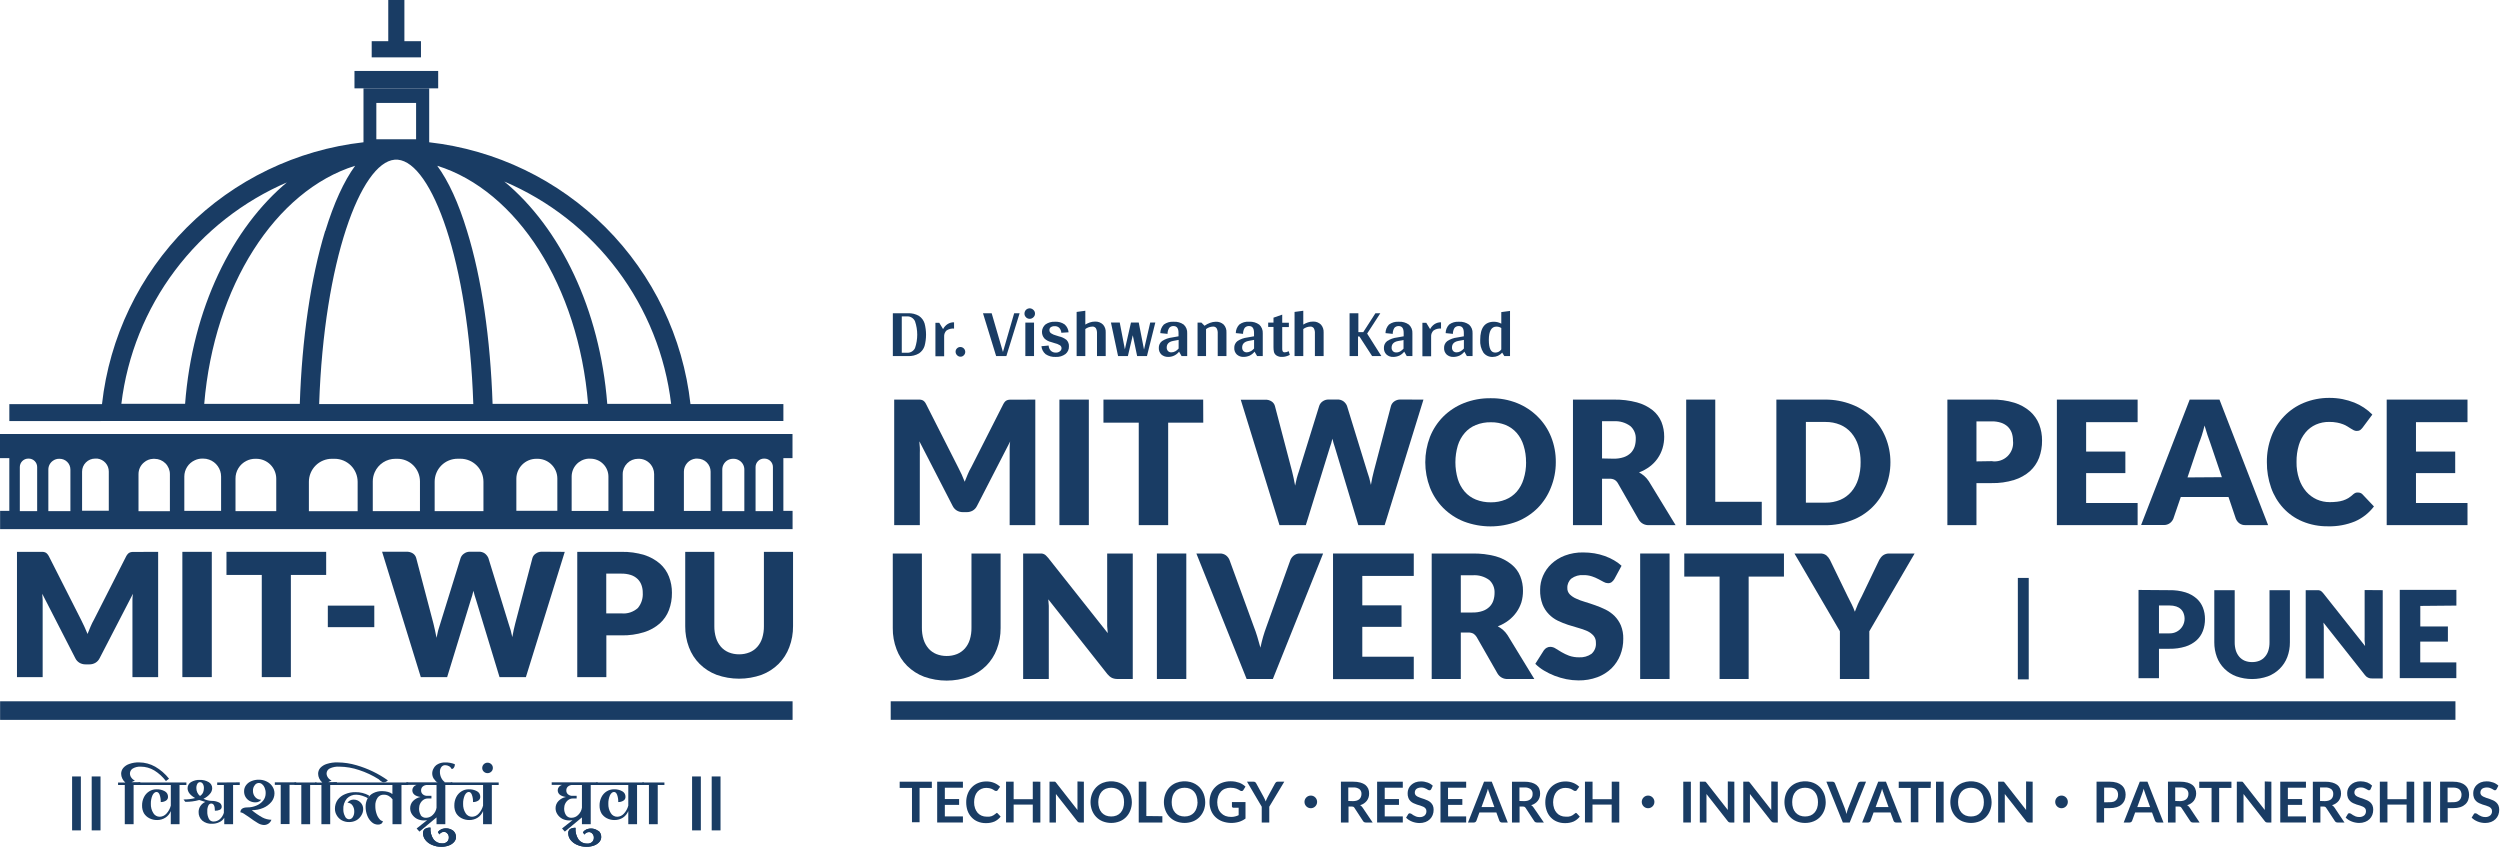 <?xml version="1.0" encoding="UTF-8" ?>
<svg width="124" height="42" viewBox="0 0 124 42" fill="none" xmlns="http://www.w3.org/2000/svg">
<path d="M39.312 34.784H0.005V35.706H39.312V34.784Z" fill="#193C64"/>
<path d="M21.734 3.519H17.582V4.382H21.734V3.519Z" fill="#193C64"/>
<path d="M20.88 2.043H20.058V0H19.258V2.043H18.436V2.845H20.88V2.043Z" fill="#193C64"/>
<path d="M4.991 20.883H38.856V20.041H34.247C33.878 16.729 32.395 13.64 30.04 11.281C27.686 8.922 24.599 7.432 21.288 7.057V4.382H18.029V7.057C14.715 7.431 11.626 8.92 9.27 11.279C6.913 13.639 5.428 16.73 5.059 20.044H0.463V20.885H4.991V20.883ZM15.83 20.041C16.073 12.933 17.897 8.071 19.573 7.921H19.733C21.412 8.071 23.238 12.933 23.476 20.041H15.83ZM23.165 11.454C22.742 10.061 22.243 8.978 21.686 8.222C25.641 9.453 28.693 14.188 29.169 20.032H24.432C24.325 16.805 23.895 13.806 23.165 11.454ZM16.129 11.454C15.414 13.796 14.976 16.805 14.87 20.032H10.13C10.616 14.195 13.661 9.453 17.615 8.222C17.058 8.988 16.562 10.07 16.137 11.454H16.129ZM33.282 20.032H30.12C29.753 15.338 27.791 11.303 25.013 9.003C27.242 9.952 29.181 11.472 30.634 13.41C32.087 15.348 33.003 17.636 33.289 20.041L33.282 20.032ZM18.666 5.107H20.638V6.909H18.666V5.107ZM14.288 8.998C11.501 11.299 9.539 15.321 9.181 20.027H6.02C6.31 17.628 7.228 15.348 8.679 13.416C10.13 11.485 12.065 9.969 14.288 9.022V8.998Z" fill="#193C64"/>
<path d="M38.855 25.338V22.724H39.308V21.528H0V22.724H0.462V25.338H0.005V26.246H39.312V25.338H38.855ZM32.445 25.353H30.886V23.515C30.886 23.313 30.967 23.12 31.11 22.978C31.252 22.836 31.445 22.756 31.647 22.756H31.727C31.871 22.764 32.01 22.812 32.127 22.896C32.244 22.98 32.335 23.096 32.389 23.23C32.426 23.319 32.445 23.415 32.445 23.512V25.351V25.353ZM23.991 25.353H21.559V23.894C21.559 23.744 21.588 23.595 21.645 23.457C21.702 23.318 21.786 23.192 21.892 23.086C21.998 22.98 22.124 22.896 22.263 22.839C22.401 22.782 22.55 22.753 22.7 22.753H22.836C22.986 22.753 23.135 22.782 23.273 22.839C23.412 22.897 23.538 22.981 23.644 23.087C23.75 23.192 23.834 23.318 23.892 23.457C23.95 23.595 23.979 23.744 23.979 23.894V25.353H23.991ZM20.83 25.353H18.49V23.877C18.49 23.72 18.523 23.565 18.587 23.422C18.675 23.223 18.819 23.055 19.001 22.936C19.184 22.818 19.396 22.755 19.614 22.756H19.709C19.856 22.755 20.002 22.784 20.138 22.84C20.274 22.897 20.398 22.979 20.502 23.083C20.606 23.188 20.689 23.311 20.745 23.447C20.801 23.584 20.83 23.73 20.83 23.877V25.353ZM13.711 25.353H11.681V23.745C11.678 23.562 11.727 23.382 11.823 23.225C11.918 23.068 12.056 22.942 12.221 22.86C12.358 22.791 12.509 22.755 12.663 22.756H12.712C12.974 22.756 13.226 22.86 13.412 23.046C13.597 23.231 13.702 23.483 13.702 23.745V25.353H13.711ZM2.398 25.338V23.288C2.398 23.202 2.419 23.117 2.459 23.041C2.5 22.965 2.558 22.899 2.629 22.851C2.718 22.788 2.824 22.755 2.933 22.756H2.96C3.101 22.756 3.236 22.812 3.336 22.912C3.436 23.012 3.492 23.147 3.492 23.288V25.353H2.398V25.338ZM4.071 25.338V23.393C4.071 23.221 4.139 23.057 4.261 22.936C4.382 22.814 4.546 22.746 4.718 22.746H4.75H4.83C4.986 22.766 5.13 22.842 5.235 22.96C5.339 23.078 5.397 23.23 5.396 23.388V25.334H4.071V25.338ZM6.87 25.338V23.515C6.87 23.404 6.894 23.294 6.941 23.194C6.988 23.094 7.057 23.006 7.143 22.936C7.269 22.826 7.43 22.763 7.597 22.758H7.668C7.869 22.758 8.062 22.838 8.204 22.98C8.347 23.123 8.427 23.316 8.427 23.517V25.355H6.87V25.338ZM9.142 25.338V23.636C9.142 23.466 9.191 23.299 9.283 23.156C9.375 23.012 9.507 22.899 9.662 22.829C9.778 22.774 9.904 22.746 10.032 22.746H10.076C10.177 22.745 10.277 22.763 10.372 22.797C10.546 22.858 10.696 22.972 10.802 23.122C10.909 23.273 10.966 23.452 10.966 23.636V25.338H9.142ZM15.321 25.338V23.896C15.321 23.746 15.351 23.598 15.408 23.459C15.466 23.321 15.55 23.195 15.656 23.089C15.762 22.983 15.888 22.899 16.027 22.842C16.166 22.785 16.314 22.755 16.464 22.756H16.598C16.9 22.756 17.19 22.877 17.404 23.09C17.618 23.304 17.738 23.594 17.739 23.896V25.355H15.319L15.321 25.338ZM25.611 25.338V23.745C25.611 23.484 25.716 23.233 25.901 23.047C26.086 22.862 26.336 22.757 26.598 22.756H26.652C26.893 22.754 27.127 22.84 27.308 22.999C27.413 23.09 27.497 23.202 27.555 23.328C27.613 23.453 27.643 23.59 27.644 23.729V25.336H25.596L25.611 25.338ZM28.354 25.338V23.636C28.355 23.414 28.438 23.2 28.588 23.036C28.739 22.872 28.945 22.77 29.166 22.751C29.192 22.748 29.218 22.748 29.244 22.751H29.288C29.405 22.751 29.521 22.774 29.629 22.819C29.737 22.863 29.835 22.929 29.917 23.012C30 23.094 30.066 23.192 30.11 23.3C30.155 23.408 30.178 23.524 30.178 23.641V25.343H28.354V25.338ZM33.921 25.338V23.393C33.921 23.233 33.981 23.078 34.088 22.959C34.195 22.84 34.343 22.765 34.502 22.748H34.599C34.684 22.748 34.769 22.765 34.847 22.798C34.925 22.83 34.997 22.878 35.057 22.938C35.117 22.998 35.164 23.069 35.197 23.148C35.23 23.226 35.246 23.31 35.246 23.395V25.341H33.914L33.921 25.338ZM35.825 25.338V23.288C35.825 23.194 35.85 23.101 35.898 23.02C35.945 22.938 36.013 22.871 36.095 22.824C36.176 22.779 36.267 22.756 36.36 22.756H36.384C36.482 22.755 36.579 22.782 36.662 22.834C36.74 22.88 36.806 22.947 36.851 23.027C36.896 23.107 36.92 23.197 36.919 23.288V25.353H35.81L35.825 25.338ZM38.337 25.353H37.476V23.164C37.476 23.109 37.487 23.055 37.508 23.004C37.53 22.953 37.561 22.907 37.6 22.868C37.639 22.829 37.685 22.798 37.736 22.777C37.787 22.756 37.842 22.746 37.897 22.746H37.917C38.028 22.746 38.134 22.79 38.213 22.868C38.292 22.947 38.337 23.053 38.337 23.164V25.353ZM0.983 23.164C0.983 23.053 1.028 22.947 1.107 22.868C1.185 22.79 1.292 22.746 1.403 22.746H1.425C1.536 22.746 1.642 22.79 1.721 22.869C1.799 22.947 1.843 23.053 1.843 23.164V25.353H0.983V23.164Z" fill="#193C64"/>
<path d="M7.844 27.371V33.585H6.569V30.015C6.569 29.932 6.569 29.842 6.569 29.745C6.569 29.65 6.581 29.55 6.594 29.451L4.94 32.649C4.894 32.743 4.823 32.821 4.733 32.875C4.643 32.927 4.541 32.954 4.436 32.953H4.239C4.135 32.954 4.033 32.927 3.943 32.875C3.853 32.821 3.781 32.743 3.736 32.649L2.095 29.451C2.104 29.553 2.112 29.652 2.116 29.75C2.116 29.849 2.116 29.939 2.116 30.022V33.585H0.842V27.371H1.944H2.109C2.152 27.373 2.195 27.381 2.236 27.396C2.273 27.41 2.308 27.434 2.335 27.464C2.37 27.501 2.4 27.543 2.423 27.588L4.025 30.749C4.081 30.859 4.135 30.971 4.188 31.087C4.242 31.204 4.293 31.331 4.342 31.445C4.388 31.321 4.439 31.202 4.492 31.078C4.546 30.954 4.602 30.834 4.66 30.737L6.258 27.593C6.281 27.547 6.311 27.506 6.346 27.469C6.373 27.439 6.407 27.415 6.445 27.401C6.486 27.386 6.529 27.378 6.572 27.376H6.737L7.844 27.371Z" fill="#193C64"/>
<path d="M10.505 33.585H9.045V27.371H10.505V33.585Z" fill="#193C64"/>
<path d="M16.178 28.517H14.427V33.585H12.984V28.517H11.233V27.371H16.178V28.517Z" fill="#193C64"/>
<path d="M16.26 30.039H18.565V31.107H16.26V30.039Z" fill="#193C64"/>
<path d="M28.012 27.372L26.084 33.586H24.777L23.605 29.731C23.583 29.67 23.561 29.605 23.542 29.532L23.481 29.303C23.462 29.383 23.442 29.459 23.423 29.532C23.404 29.605 23.382 29.67 23.36 29.731L22.178 33.586H20.872L18.951 27.365H20.166C20.277 27.362 20.386 27.391 20.48 27.45C20.56 27.503 20.618 27.584 20.643 27.676L21.497 30.923C21.524 31.025 21.55 31.137 21.575 31.258C21.599 31.38 21.626 31.502 21.652 31.635C21.696 31.393 21.759 31.155 21.84 30.923L22.847 27.676C22.878 27.589 22.936 27.514 23.012 27.462C23.099 27.396 23.206 27.362 23.316 27.365H23.744C23.852 27.359 23.959 27.39 24.048 27.452C24.124 27.512 24.184 27.588 24.223 27.676L25.223 30.923C25.302 31.144 25.365 31.371 25.41 31.601C25.432 31.472 25.456 31.358 25.48 31.241C25.505 31.125 25.529 31.023 25.556 30.923L26.409 27.676C26.436 27.587 26.494 27.51 26.572 27.46C26.661 27.395 26.769 27.362 26.879 27.365L28.012 27.372Z" fill="#193C64"/>
<path d="M30.826 27.372C31.209 27.364 31.59 27.416 31.957 27.528C32.242 27.617 32.506 27.763 32.733 27.958C32.932 28.134 33.087 28.355 33.182 28.603C33.281 28.859 33.331 29.131 33.328 29.405C33.332 29.697 33.282 29.986 33.18 30.259C33.083 30.515 32.926 30.743 32.723 30.925C32.496 31.123 32.23 31.27 31.942 31.358C31.581 31.469 31.204 31.522 30.826 31.514H30.075V33.586H28.632V27.372H30.826ZM30.826 30.424C30.973 30.439 31.12 30.422 31.26 30.376C31.4 30.33 31.529 30.255 31.638 30.157C31.812 29.947 31.899 29.678 31.881 29.405C31.883 29.273 31.861 29.141 31.816 29.016C31.775 28.902 31.709 28.799 31.621 28.715C31.527 28.626 31.415 28.56 31.293 28.52C31.14 28.472 30.981 28.449 30.821 28.452H30.07V30.424H30.826Z" fill="#193C64"/>
<path d="M36.659 32.454C36.837 32.456 37.013 32.423 37.177 32.357C37.326 32.297 37.458 32.202 37.564 32.082C37.675 31.955 37.758 31.805 37.807 31.644C37.865 31.454 37.893 31.255 37.89 31.056V27.371H39.335V31.056C39.338 31.415 39.275 31.771 39.147 32.106C39.031 32.416 38.85 32.697 38.617 32.931C38.377 33.168 38.091 33.352 37.776 33.471C37.054 33.727 36.265 33.727 35.543 33.471C35.228 33.352 34.941 33.168 34.702 32.931C34.468 32.697 34.288 32.416 34.172 32.106C34.046 31.77 33.983 31.414 33.987 31.056V27.371H35.431V31.053C35.428 31.252 35.456 31.45 35.514 31.639C35.565 31.801 35.647 31.951 35.757 32.08C35.863 32.2 35.995 32.295 36.144 32.357C36.308 32.423 36.483 32.456 36.659 32.454Z" fill="#193C64"/>
<path d="M51.351 19.82V26.046H50.079V22.464C50.079 22.381 50.079 22.291 50.079 22.194C50.079 22.097 50.091 21.999 50.103 21.9L48.457 25.098C48.411 25.192 48.34 25.27 48.25 25.324C48.16 25.376 48.057 25.403 47.953 25.402H47.756C47.652 25.403 47.55 25.376 47.46 25.324C47.371 25.27 47.299 25.191 47.253 25.098L45.602 21.89C45.602 21.992 45.616 22.094 45.623 22.192C45.631 22.289 45.623 22.381 45.623 22.464V26.046H44.352V19.82H45.453C45.517 19.82 45.57 19.82 45.616 19.82C45.659 19.821 45.702 19.83 45.743 19.845C45.78 19.86 45.814 19.882 45.842 19.91C45.878 19.948 45.908 19.99 45.93 20.037L47.533 23.198C47.589 23.305 47.644 23.417 47.698 23.534C47.751 23.651 47.8 23.777 47.849 23.894C47.897 23.767 47.948 23.651 47.999 23.527C48.051 23.403 48.109 23.283 48.17 23.184L49.765 20.042C49.789 19.996 49.818 19.954 49.853 19.915C49.882 19.887 49.917 19.864 49.955 19.849C49.995 19.835 50.036 19.826 50.079 19.825C50.127 19.825 50.181 19.825 50.244 19.825L51.351 19.82Z" fill="#193C64"/>
<path d="M54.006 26.046H52.547V19.82H54.006V26.046Z" fill="#193C64"/>
<path d="M59.682 20.963H57.941V26.046H56.482V20.963H54.731V19.82H59.678L59.682 20.963Z" fill="#193C64"/>
<path d="M70.603 19.821L68.679 26.047H67.373L66.211 22.187C66.189 22.126 66.167 22.061 66.147 21.988C66.128 21.915 66.106 21.839 66.087 21.759C66.067 21.839 66.048 21.915 66.028 21.988C66.009 22.061 65.987 22.126 65.963 22.187L64.769 26.047H63.462L61.541 19.826H62.757C62.868 19.82 62.978 19.85 63.071 19.911C63.152 19.963 63.211 20.044 63.236 20.137L64.085 23.372C64.112 23.476 64.136 23.588 64.163 23.707C64.19 23.826 64.214 23.95 64.238 24.087C64.283 23.843 64.346 23.605 64.428 23.372L65.435 20.127C65.466 20.04 65.522 19.965 65.598 19.911C65.687 19.846 65.794 19.813 65.904 19.816H66.332C66.44 19.811 66.546 19.842 66.634 19.904C66.711 19.961 66.772 20.038 66.809 20.127L67.808 23.372C67.889 23.593 67.952 23.821 67.998 24.052C68.02 23.924 68.042 23.809 68.066 23.69C68.091 23.571 68.117 23.471 68.142 23.372L68.995 20.127C69.024 20.038 69.081 19.961 69.158 19.908C69.249 19.845 69.357 19.813 69.467 19.816L70.603 19.821Z" fill="#193C64"/>
<path d="M77.168 22.928C77.169 23.358 77.086 23.785 76.925 24.183C76.778 24.561 76.555 24.906 76.271 25.195C75.98 25.485 75.633 25.713 75.252 25.866C74.4 26.19 73.458 26.19 72.606 25.866C72.223 25.714 71.876 25.486 71.584 25.195C71.298 24.906 71.074 24.562 70.925 24.183C70.617 23.375 70.617 22.482 70.925 21.673C71.074 21.296 71.299 20.952 71.584 20.664C71.876 20.374 72.224 20.147 72.606 19.995C73.028 19.829 73.478 19.746 73.931 19.752C74.383 19.745 74.832 19.827 75.252 19.995C75.633 20.148 75.98 20.376 76.271 20.667C76.558 20.951 76.784 21.293 76.935 21.669C77.094 22.069 77.173 22.497 77.168 22.928ZM75.692 22.928C75.695 22.647 75.654 22.367 75.57 22.099C75.501 21.868 75.385 21.654 75.228 21.472C75.077 21.3 74.889 21.166 74.678 21.08C74.446 20.986 74.198 20.94 73.948 20.944C73.693 20.939 73.439 20.985 73.202 21.08C72.99 21.166 72.802 21.3 72.652 21.472C72.495 21.655 72.377 21.868 72.307 22.099C72.148 22.642 72.148 23.219 72.307 23.762C72.377 23.993 72.495 24.207 72.652 24.39C72.802 24.561 72.991 24.694 73.202 24.779C73.439 24.873 73.693 24.919 73.948 24.915C74.198 24.918 74.446 24.872 74.678 24.779C74.889 24.694 75.077 24.561 75.228 24.39C75.385 24.207 75.501 23.993 75.57 23.762C75.656 23.493 75.697 23.211 75.694 22.928H75.692Z" fill="#193C64"/>
<path d="M83.109 26.046H81.8C81.697 26.054 81.593 26.033 81.501 25.985C81.409 25.937 81.332 25.864 81.28 25.774L80.246 23.967C80.207 23.898 80.151 23.84 80.083 23.799C80.005 23.758 79.916 23.74 79.828 23.746H79.461V26.046H78.019V19.82H80.042C80.43 19.813 80.817 19.859 81.192 19.959C81.475 20.034 81.74 20.165 81.971 20.346C82.162 20.501 82.313 20.702 82.408 20.929C82.5 21.162 82.546 21.409 82.544 21.659C82.546 21.853 82.518 22.047 82.462 22.233C82.353 22.594 82.133 22.911 81.832 23.138C81.669 23.261 81.489 23.36 81.297 23.432C81.392 23.481 81.481 23.543 81.562 23.614C81.647 23.69 81.721 23.777 81.783 23.872L83.109 26.046ZM80.042 22.751C80.212 22.754 80.381 22.729 80.543 22.675C80.67 22.632 80.786 22.562 80.883 22.469C80.97 22.381 81.035 22.274 81.076 22.157C81.115 22.034 81.135 21.905 81.134 21.776C81.14 21.656 81.12 21.537 81.074 21.426C81.028 21.315 80.958 21.216 80.869 21.136C80.631 20.96 80.338 20.874 80.042 20.893H79.461V22.739L80.042 22.751Z" fill="#193C64"/>
<path d="M87.383 24.889V26.046H83.635V19.82H85.077V24.889H87.383Z" fill="#193C64"/>
<path d="M93.765 22.928C93.766 23.355 93.684 23.779 93.522 24.174C93.372 24.548 93.146 24.887 92.857 25.169C92.569 25.45 92.224 25.668 91.846 25.808C91.425 25.971 90.977 26.054 90.525 26.051H88.108V19.82H90.53C90.982 19.817 91.43 19.9 91.851 20.064C92.23 20.21 92.577 20.431 92.87 20.713C93.154 20.993 93.377 21.328 93.526 21.698C93.685 22.089 93.766 22.507 93.765 22.928ZM92.286 22.928C92.29 22.647 92.25 22.366 92.167 22.097C92.096 21.865 91.979 21.651 91.822 21.467C91.673 21.293 91.485 21.157 91.274 21.068C91.043 20.973 90.795 20.926 90.545 20.929H89.572V24.932H90.545C90.795 24.936 91.043 24.888 91.274 24.794C91.485 24.704 91.672 24.568 91.822 24.395C91.979 24.211 92.096 23.996 92.167 23.765C92.25 23.494 92.29 23.212 92.286 22.928Z" fill="#193C64"/>
<path d="M98.784 19.82C99.166 19.812 99.548 19.864 99.915 19.976C100.2 20.064 100.464 20.209 100.69 20.404C100.89 20.581 101.045 20.803 101.143 21.051C101.24 21.307 101.289 21.579 101.286 21.854C101.29 22.145 101.239 22.434 101.138 22.707C101.04 22.962 100.883 23.191 100.681 23.374C100.454 23.57 100.189 23.718 99.902 23.806C99.54 23.917 99.162 23.97 98.784 23.962H98.032V26.046H96.59V19.82H98.784ZM98.784 22.873C98.925 22.897 99.069 22.887 99.206 22.845C99.343 22.803 99.468 22.73 99.571 22.631C99.674 22.531 99.752 22.41 99.8 22.274C99.847 22.14 99.862 21.995 99.844 21.854C99.845 21.721 99.824 21.59 99.781 21.465C99.739 21.351 99.672 21.248 99.586 21.163C99.491 21.075 99.378 21.009 99.255 20.968C99.103 20.919 98.944 20.896 98.784 20.9H98.032V22.885L98.784 22.873Z" fill="#193C64"/>
<path d="M103.472 20.939V22.398H105.418V23.466H103.472V24.949H106.026V26.046H102.021V19.82H106.026V20.939H103.472Z" fill="#193C64"/>
<path d="M112.498 26.046H111.379C111.271 26.052 111.164 26.021 111.075 25.959C110.998 25.901 110.938 25.823 110.9 25.735L110.533 24.65H108.167L107.797 25.73C107.761 25.815 107.703 25.89 107.629 25.946C107.542 26.011 107.436 26.044 107.328 26.041H106.199L108.609 19.82H110.086L112.498 26.046ZM110.205 23.668L109.628 21.965C109.585 21.856 109.538 21.722 109.492 21.581C109.446 21.44 109.395 21.277 109.346 21.107C109.303 21.279 109.259 21.44 109.21 21.593C109.161 21.746 109.115 21.87 109.071 21.977L108.5 23.68L110.205 23.668Z" fill="#193C64"/>
<path d="M116.977 24.431C117.012 24.432 117.047 24.439 117.079 24.451C117.116 24.465 117.15 24.488 117.177 24.517L117.748 25.12C117.503 25.443 117.179 25.699 116.807 25.861C116.383 26.034 115.927 26.117 115.469 26.105C115.033 26.111 114.6 26.029 114.197 25.861C113.836 25.71 113.512 25.483 113.247 25.195C112.98 24.904 112.776 24.561 112.646 24.188C112.504 23.781 112.433 23.352 112.437 22.921C112.432 22.485 112.509 22.051 112.663 21.642C112.805 21.267 113.021 20.926 113.3 20.638C113.576 20.353 113.907 20.129 114.273 19.979C114.673 19.816 115.101 19.733 115.533 19.735C115.754 19.734 115.975 19.754 116.192 19.796C116.389 19.836 116.583 19.893 116.77 19.966C117.107 20.101 117.413 20.304 117.668 20.562L117.181 21.216C117.149 21.256 117.112 21.293 117.072 21.326C117.019 21.361 116.956 21.378 116.892 21.375C116.842 21.374 116.792 21.363 116.746 21.34L116.603 21.258L116.432 21.151C116.364 21.108 116.292 21.072 116.216 21.044C116.121 21.007 116.022 20.98 115.922 20.961C115.791 20.936 115.658 20.925 115.525 20.927C115.3 20.924 115.077 20.969 114.871 21.058C114.672 21.146 114.497 21.278 114.358 21.445C114.207 21.628 114.093 21.84 114.025 22.068C113.943 22.341 113.904 22.626 113.908 22.912C113.902 23.2 113.946 23.487 114.037 23.76C114.113 23.991 114.234 24.204 114.392 24.388C114.537 24.552 114.715 24.684 114.915 24.774C115.117 24.862 115.334 24.907 115.555 24.906C115.675 24.906 115.795 24.899 115.914 24.886C116.017 24.875 116.119 24.854 116.218 24.823C116.31 24.793 116.398 24.753 116.481 24.704C116.567 24.648 116.649 24.584 116.724 24.514C116.758 24.485 116.795 24.461 116.836 24.444C116.881 24.427 116.93 24.423 116.977 24.431Z" fill="#193C64"/>
<path d="M119.832 20.939V22.398H121.778V23.466H119.832V24.949H122.388V26.046H118.38V19.82H122.388V20.939H119.832Z" fill="#193C64"/>
<path d="M46.952 32.537C47.13 32.539 47.307 32.506 47.472 32.44C47.62 32.378 47.752 32.284 47.859 32.165C47.97 32.037 48.053 31.888 48.102 31.727C48.16 31.537 48.188 31.339 48.185 31.141V27.454H49.63V31.153C49.633 31.511 49.57 31.867 49.442 32.201C49.326 32.51 49.145 32.791 48.912 33.026C48.672 33.262 48.386 33.446 48.071 33.566C47.348 33.822 46.559 33.822 45.836 33.566C45.521 33.447 45.234 33.263 44.994 33.026C44.761 32.792 44.581 32.511 44.467 32.201C44.34 31.866 44.277 31.511 44.282 31.153V27.454H45.726V31.136C45.723 31.335 45.751 31.532 45.809 31.722C45.86 31.884 45.942 32.033 46.052 32.162C46.157 32.284 46.29 32.379 46.439 32.44C46.602 32.505 46.776 32.538 46.952 32.537Z" fill="#193C64"/>
<path d="M56.185 27.454V33.678H55.434C55.338 33.68 55.243 33.662 55.154 33.624C55.067 33.578 54.99 33.514 54.928 33.437L51.995 29.726C52.007 29.838 52.015 29.945 52.02 30.049C52.024 30.154 52.02 30.251 52.02 30.341V33.678H50.748V27.454H51.509C51.561 27.45 51.614 27.45 51.667 27.454C51.706 27.458 51.745 27.469 51.781 27.486C51.817 27.502 51.85 27.524 51.878 27.552C51.916 27.588 51.952 27.626 51.985 27.666L54.945 31.404C54.931 31.285 54.921 31.161 54.916 31.056C54.911 30.952 54.916 30.837 54.916 30.738V27.454H56.185Z" fill="#193C64"/>
<path d="M58.841 33.678H57.382V27.454H58.841V33.678Z" fill="#193C64"/>
<path d="M65.627 27.454L63.134 33.678H61.833L59.34 27.454H60.5C60.609 27.449 60.716 27.48 60.804 27.542C60.881 27.6 60.942 27.677 60.98 27.765L62.195 31.097C62.254 31.243 62.307 31.401 62.363 31.584C62.419 31.766 62.468 31.936 62.517 32.124C62.555 31.936 62.602 31.756 62.65 31.584C62.699 31.411 62.755 31.253 62.811 31.097L64.007 27.765C64.044 27.681 64.102 27.607 64.175 27.552C64.261 27.485 64.368 27.45 64.477 27.454H65.627Z" fill="#193C64"/>
<path d="M67.57 28.566V30.025H69.515V31.092H67.57V32.573H70.123V33.685H66.118V27.454H70.123V28.566H67.57Z" fill="#193C64"/>
<path d="M76.102 33.678H74.796C74.692 33.685 74.588 33.664 74.496 33.615C74.404 33.567 74.328 33.493 74.275 33.403L73.242 31.596C73.201 31.528 73.145 31.471 73.079 31.428C73 31.388 72.912 31.369 72.824 31.375H72.456V33.678H71.012V27.454H73.035C73.424 27.447 73.812 27.493 74.188 27.593C74.472 27.671 74.737 27.807 74.966 27.992C75.16 28.146 75.311 28.348 75.404 28.578C75.497 28.81 75.543 29.058 75.54 29.307C75.541 29.501 75.514 29.693 75.46 29.879C75.404 30.052 75.322 30.216 75.217 30.365C75.107 30.52 74.975 30.657 74.825 30.771C74.662 30.895 74.482 30.995 74.29 31.066C74.385 31.116 74.474 31.177 74.555 31.248C74.64 31.324 74.715 31.41 74.776 31.506L76.102 33.678ZM73.035 30.38C73.206 30.384 73.377 30.359 73.539 30.304C73.665 30.262 73.781 30.191 73.877 30.098C73.965 30.012 74.031 29.906 74.069 29.789C74.11 29.666 74.131 29.537 74.13 29.407C74.136 29.287 74.115 29.167 74.069 29.055C74.023 28.944 73.952 28.845 73.862 28.765C73.623 28.592 73.329 28.51 73.035 28.534H72.456V30.38H73.035Z" fill="#193C64"/>
<path d="M80.072 28.722C80.037 28.781 79.99 28.833 79.936 28.875C79.883 28.911 79.82 28.929 79.756 28.926C79.681 28.924 79.608 28.903 79.544 28.865L79.286 28.727C79.182 28.671 79.073 28.625 78.96 28.588C78.825 28.544 78.684 28.523 78.542 28.525C78.327 28.508 78.113 28.569 77.939 28.697C77.873 28.755 77.821 28.827 77.786 28.908C77.752 28.989 77.736 29.076 77.74 29.164C77.737 29.222 77.747 29.279 77.767 29.333C77.788 29.387 77.819 29.436 77.859 29.478C77.949 29.567 78.055 29.639 78.172 29.689C78.316 29.756 78.465 29.812 78.618 29.855C78.783 29.906 78.953 29.959 79.128 30.023C79.302 30.084 79.473 30.155 79.639 30.237C79.802 30.318 79.951 30.425 80.082 30.553C80.214 30.688 80.321 30.846 80.395 31.02C80.48 31.231 80.52 31.457 80.514 31.684C80.517 31.96 80.467 32.234 80.366 32.491C80.268 32.737 80.121 32.961 79.933 33.148C79.733 33.341 79.494 33.491 79.233 33.588C78.93 33.699 78.609 33.754 78.287 33.748C78.088 33.747 77.889 33.727 77.693 33.688C77.495 33.648 77.301 33.592 77.112 33.52C76.928 33.448 76.751 33.361 76.582 33.26C76.425 33.167 76.28 33.055 76.151 32.926L76.577 32.253C76.613 32.203 76.659 32.161 76.713 32.131C76.768 32.099 76.83 32.083 76.893 32.083C76.986 32.085 77.076 32.112 77.153 32.163L77.448 32.343C77.568 32.413 77.694 32.473 77.825 32.523C77.986 32.579 78.157 32.606 78.328 32.603C78.545 32.615 78.76 32.554 78.939 32.43C79.015 32.362 79.075 32.277 79.113 32.181C79.151 32.086 79.166 31.983 79.157 31.881C79.163 31.752 79.121 31.627 79.038 31.528C78.951 31.431 78.844 31.353 78.725 31.299C78.581 31.236 78.433 31.184 78.282 31.144C78.117 31.098 77.946 31.047 77.774 30.991C77.6 30.934 77.43 30.866 77.265 30.786C77.1 30.706 76.951 30.597 76.823 30.465C76.687 30.325 76.581 30.16 76.509 29.979C76.423 29.746 76.382 29.498 76.39 29.249C76.39 29.014 76.438 28.782 76.531 28.566C76.627 28.342 76.768 28.14 76.944 27.973C77.139 27.792 77.367 27.651 77.615 27.557C77.906 27.448 78.215 27.395 78.525 27.401C78.712 27.401 78.898 27.415 79.082 27.445C79.257 27.474 79.43 27.519 79.598 27.579C79.755 27.635 79.907 27.705 80.052 27.788C80.188 27.864 80.315 27.957 80.429 28.063L80.072 28.722Z" fill="#193C64"/>
<path d="M82.811 33.678H81.352V27.454H82.811V33.678Z" fill="#193C64"/>
<path d="M88.484 28.599H86.733V33.678H85.291V28.599H83.54V27.454H88.484V28.599Z" fill="#193C64"/>
<path d="M92.718 31.311V33.678H91.259V31.311L89.005 27.454H90.286C90.392 27.449 90.497 27.48 90.583 27.542C90.657 27.604 90.718 27.68 90.763 27.765L91.643 29.577C91.716 29.718 91.784 29.852 91.845 29.976C91.906 30.1 91.957 30.219 92.001 30.341C92.045 30.219 92.093 30.098 92.149 29.971C92.205 29.845 92.271 29.716 92.344 29.577L93.214 27.765C93.235 27.727 93.26 27.69 93.287 27.656C93.316 27.618 93.35 27.584 93.387 27.554C93.427 27.523 93.473 27.5 93.521 27.483C93.573 27.463 93.628 27.454 93.684 27.454H94.965L92.718 31.311Z" fill="#193C64"/>
<path d="M46.219 39.081H45.611V40.783H45.234V39.081H44.624V38.772H46.219V39.081Z" fill="#193C64"/>
<path d="M46.864 39.071V39.633H47.572V39.922H46.864V40.494H47.761V40.796H46.484V38.772H47.761V39.071H46.864Z" fill="#193C64"/>
<path d="M49.43 40.319C49.44 40.319 49.45 40.321 49.459 40.325C49.468 40.329 49.477 40.336 49.483 40.343L49.632 40.504C49.551 40.607 49.448 40.69 49.33 40.747C49.193 40.804 49.045 40.831 48.897 40.827C48.759 40.829 48.621 40.803 48.493 40.749C48.377 40.702 48.272 40.628 48.187 40.535C48.1 40.441 48.033 40.331 47.99 40.21C47.945 40.076 47.923 39.935 47.924 39.794C47.922 39.651 47.946 39.509 47.997 39.376C48.042 39.254 48.111 39.143 48.202 39.05C48.29 38.958 48.397 38.886 48.515 38.838C48.644 38.785 48.782 38.759 48.921 38.76C49.056 38.758 49.189 38.782 49.313 38.833C49.421 38.878 49.52 38.942 49.605 39.023L49.481 39.198C49.473 39.209 49.463 39.219 49.452 39.227C49.436 39.233 49.419 39.233 49.403 39.227C49.389 39.23 49.373 39.23 49.359 39.227L49.31 39.196L49.25 39.159C49.223 39.144 49.196 39.131 49.167 39.12C49.133 39.107 49.097 39.097 49.06 39.091C49.014 39.083 48.968 39.079 48.921 39.079C48.838 39.078 48.755 39.094 48.678 39.127C48.605 39.159 48.539 39.206 48.486 39.266C48.429 39.331 48.386 39.407 48.36 39.49C48.329 39.587 48.315 39.689 48.316 39.791C48.313 39.895 48.33 39.998 48.364 40.095C48.393 40.177 48.437 40.253 48.493 40.319C48.548 40.379 48.614 40.426 48.688 40.458C48.765 40.49 48.848 40.507 48.931 40.506C48.977 40.51 49.024 40.51 49.07 40.506C49.109 40.502 49.147 40.494 49.184 40.482C49.219 40.47 49.252 40.453 49.284 40.433C49.318 40.413 49.349 40.389 49.379 40.363C49.387 40.355 49.397 40.348 49.408 40.343C49.413 40.334 49.42 40.325 49.43 40.319Z" fill="#193C64"/>
<path d="M51.602 38.773V40.796H51.226V39.908H50.277V40.794H49.9V38.77H50.277V39.641H51.226V38.77L51.602 38.773Z" fill="#193C64"/>
<path d="M53.76 38.772V40.796H53.563C53.538 40.796 53.512 40.791 53.488 40.781C53.465 40.769 53.446 40.751 53.432 40.73L52.374 39.383C52.377 39.439 52.377 39.496 52.374 39.553V40.796H52.056V38.772H52.299H52.328C52.338 38.776 52.347 38.781 52.355 38.789L52.381 38.821L53.442 40.175V40.078C53.442 40.047 53.442 40.017 53.442 39.991V38.76L53.76 38.772Z" fill="#193C64"/>
<path d="M56.14 39.785C56.141 39.925 56.115 40.065 56.065 40.196C56.019 40.318 55.949 40.43 55.858 40.524C55.767 40.618 55.656 40.692 55.535 40.74C55.265 40.844 54.967 40.844 54.698 40.74C54.576 40.692 54.466 40.618 54.374 40.524C54.283 40.43 54.212 40.318 54.165 40.196C54.065 39.931 54.065 39.639 54.165 39.374C54.212 39.251 54.283 39.14 54.374 39.045C54.466 38.951 54.576 38.878 54.698 38.829C54.924 38.742 55.171 38.728 55.406 38.788C55.491 38.81 55.572 38.844 55.649 38.887C55.724 38.931 55.792 38.984 55.853 39.045C55.912 39.109 55.964 39.179 56.006 39.255C56.048 39.331 56.08 39.413 56.101 39.498C56.126 39.592 56.139 39.688 56.14 39.785ZM55.753 39.785C55.755 39.683 55.74 39.583 55.71 39.486C55.683 39.403 55.64 39.327 55.583 39.262C55.528 39.2 55.459 39.152 55.381 39.121C55.297 39.088 55.207 39.071 55.116 39.072C55.025 39.072 54.934 39.088 54.849 39.121C54.772 39.152 54.703 39.2 54.647 39.262C54.59 39.327 54.547 39.403 54.52 39.486C54.489 39.582 54.474 39.683 54.474 39.785C54.473 39.886 54.489 39.987 54.52 40.084C54.547 40.166 54.59 40.242 54.647 40.308C54.704 40.368 54.772 40.416 54.849 40.449C54.934 40.481 55.025 40.498 55.116 40.497C55.207 40.498 55.297 40.482 55.381 40.449C55.458 40.417 55.527 40.369 55.583 40.308C55.64 40.242 55.683 40.166 55.71 40.084C55.74 39.987 55.755 39.886 55.753 39.785Z" fill="#193C64"/>
<path d="M57.653 40.484V40.796H56.481V38.772H56.858V40.475L57.653 40.484Z" fill="#193C64"/>
<path d="M59.779 39.785C59.781 39.925 59.756 40.065 59.707 40.196C59.659 40.318 59.588 40.429 59.497 40.524C59.406 40.618 59.296 40.692 59.174 40.74C58.905 40.844 58.607 40.844 58.337 40.74C58.216 40.692 58.105 40.618 58.014 40.524C57.923 40.43 57.852 40.318 57.805 40.196C57.704 39.931 57.704 39.639 57.805 39.374C57.852 39.251 57.923 39.14 58.014 39.045C58.105 38.951 58.216 38.878 58.337 38.829C58.563 38.742 58.811 38.728 59.045 38.788C59.13 38.81 59.212 38.844 59.288 38.887C59.363 38.931 59.432 38.984 59.493 39.045C59.553 39.108 59.605 39.178 59.646 39.255C59.688 39.331 59.72 39.413 59.741 39.498C59.765 39.592 59.778 39.688 59.779 39.785ZM59.395 39.785C59.396 39.683 59.38 39.582 59.349 39.486C59.323 39.403 59.28 39.327 59.223 39.262C59.167 39.2 59.098 39.152 59.021 39.121C58.936 39.087 58.846 39.071 58.756 39.072C58.664 39.072 58.574 39.088 58.488 39.121C58.412 39.152 58.343 39.2 58.289 39.262C58.23 39.327 58.187 39.403 58.16 39.486C58.13 39.583 58.115 39.683 58.116 39.785C58.114 39.886 58.129 39.987 58.16 40.084C58.187 40.167 58.23 40.243 58.289 40.308C58.344 40.369 58.412 40.417 58.488 40.449C58.574 40.481 58.664 40.498 58.756 40.497C58.846 40.499 58.936 40.482 59.021 40.449C59.097 40.417 59.166 40.369 59.223 40.308C59.28 40.243 59.323 40.167 59.349 40.084C59.382 39.988 59.399 39.887 59.4 39.785H59.395Z" fill="#193C64"/>
<path d="M61.777 39.782V40.6C61.679 40.673 61.569 40.729 61.451 40.765C61.182 40.844 60.894 40.835 60.629 40.741C60.502 40.694 60.385 40.621 60.286 40.527C60.191 40.435 60.116 40.324 60.068 40.201C60.016 40.068 59.99 39.927 59.992 39.785C59.991 39.642 60.015 39.5 60.065 39.367C60.111 39.244 60.183 39.133 60.277 39.041C60.37 38.946 60.483 38.873 60.608 38.827C60.747 38.775 60.894 38.75 61.043 38.751C61.12 38.751 61.197 38.758 61.274 38.771C61.341 38.784 61.407 38.802 61.471 38.824C61.529 38.847 61.586 38.875 61.639 38.909C61.688 38.94 61.735 38.976 61.777 39.016L61.67 39.187C61.663 39.199 61.654 39.21 61.643 39.218C61.631 39.226 61.618 39.232 61.605 39.235C61.589 39.238 61.573 39.238 61.557 39.235C61.542 39.232 61.527 39.225 61.515 39.216L61.422 39.162C61.389 39.144 61.355 39.129 61.32 39.116C61.279 39.102 61.236 39.092 61.194 39.084C61.14 39.076 61.085 39.072 61.031 39.072C60.938 39.071 60.846 39.088 60.761 39.123C60.681 39.154 60.61 39.203 60.554 39.267C60.495 39.331 60.45 39.407 60.423 39.491C60.359 39.687 60.359 39.898 60.423 40.094C60.452 40.18 60.5 40.259 60.564 40.325C60.624 40.389 60.698 40.439 60.78 40.471C60.871 40.504 60.968 40.52 61.065 40.519C61.132 40.52 61.199 40.512 61.264 40.495C61.324 40.48 61.382 40.459 61.437 40.432V40.065H61.181C61.161 40.066 61.141 40.059 61.126 40.045C61.118 40.038 61.113 40.031 61.109 40.022C61.105 40.013 61.104 40.004 61.104 39.994V39.782H61.777Z" fill="#193C64"/>
<path d="M62.956 40.013V40.796H62.582V40.013L61.852 38.772H62.183C62.211 38.771 62.238 38.78 62.261 38.797C62.281 38.813 62.297 38.834 62.309 38.857L62.679 39.533C62.701 39.572 62.718 39.611 62.735 39.645C62.752 39.68 62.766 39.716 62.779 39.752C62.791 39.716 62.806 39.68 62.822 39.645C62.837 39.611 62.857 39.572 62.876 39.533L63.243 38.857C63.255 38.835 63.271 38.816 63.289 38.799C63.312 38.781 63.339 38.772 63.367 38.772H63.7L62.956 40.013Z" fill="#193C64"/>
<path d="M68.084 40.796H67.745C67.717 40.797 67.689 40.791 67.664 40.778C67.639 40.765 67.619 40.745 67.604 40.72L67.184 40.074C67.172 40.051 67.154 40.033 67.133 40.02C67.106 40.009 67.077 40.004 67.047 40.005H66.887V40.796H66.51V38.772H67.128C67.247 38.77 67.365 38.785 67.48 38.816C67.569 38.839 67.651 38.88 67.724 38.935C67.785 38.985 67.833 39.048 67.865 39.12C67.896 39.197 67.911 39.28 67.908 39.363C67.909 39.429 67.899 39.493 67.879 39.556C67.859 39.615 67.83 39.671 67.792 39.721C67.752 39.77 67.705 39.814 67.653 39.85C67.595 39.89 67.531 39.919 67.463 39.937C67.487 39.952 67.509 39.969 67.529 39.988C67.551 40.008 67.57 40.031 67.585 40.056L68.084 40.796ZM67.111 39.736C67.174 39.736 67.237 39.727 67.298 39.709C67.346 39.694 67.39 39.669 67.427 39.636C67.461 39.605 67.487 39.567 67.502 39.524C67.52 39.479 67.529 39.431 67.529 39.383C67.533 39.337 67.525 39.291 67.507 39.249C67.49 39.206 67.462 39.169 67.427 39.14C67.336 39.078 67.227 39.049 67.118 39.057H66.875V39.728L67.111 39.736Z" fill="#193C64"/>
<path d="M68.682 39.071V39.633H69.389V39.922H68.682V40.494H69.579V40.796H68.305V38.772H69.579V39.071H68.682Z" fill="#193C64"/>
<path d="M70.988 39.142C70.979 39.159 70.967 39.173 70.952 39.184C70.939 39.194 70.922 39.199 70.906 39.198C70.879 39.2 70.853 39.193 70.83 39.179L70.75 39.13C70.714 39.111 70.677 39.094 70.638 39.082C70.544 39.054 70.445 39.054 70.351 39.082C70.315 39.092 70.281 39.109 70.251 39.133C70.227 39.155 70.207 39.183 70.193 39.213C70.18 39.246 70.174 39.282 70.174 39.318C70.172 39.361 70.186 39.403 70.213 39.437C70.242 39.47 70.279 39.498 70.32 39.517C70.368 39.54 70.417 39.561 70.468 39.578L70.641 39.634C70.7 39.654 70.757 39.677 70.813 39.704C70.868 39.729 70.918 39.763 70.962 39.804C71.006 39.846 71.043 39.896 71.069 39.952C71.096 40.02 71.11 40.093 71.108 40.166C71.109 40.254 71.093 40.342 71.061 40.424C71.03 40.503 70.983 40.574 70.923 40.633C70.86 40.694 70.786 40.741 70.704 40.772C70.608 40.807 70.507 40.825 70.405 40.823C70.341 40.822 70.277 40.816 70.215 40.803C70.153 40.791 70.093 40.774 70.035 40.75C69.979 40.727 69.925 40.7 69.874 40.667C69.826 40.635 69.782 40.599 69.741 40.558L69.85 40.378C69.86 40.364 69.872 40.352 69.887 40.344C69.903 40.339 69.919 40.339 69.935 40.344C69.962 40.346 69.989 40.355 70.011 40.37L70.106 40.436C70.148 40.46 70.192 40.481 70.237 40.499C70.294 40.52 70.356 40.53 70.417 40.529C70.505 40.533 70.591 40.505 70.66 40.451C70.69 40.423 70.714 40.389 70.73 40.351C70.745 40.314 70.752 40.273 70.75 40.232C70.752 40.185 70.737 40.14 70.709 40.103C70.681 40.067 70.645 40.038 70.604 40.018C70.555 39.994 70.505 39.975 70.453 39.959L70.283 39.908C70.225 39.889 70.168 39.867 70.113 39.84C70.057 39.815 70.006 39.781 69.962 39.738C69.917 39.694 69.882 39.641 69.858 39.583C69.828 39.505 69.815 39.422 69.819 39.339C69.819 39.265 69.834 39.191 69.862 39.123C69.891 39.053 69.935 38.99 69.989 38.938C70.049 38.882 70.119 38.838 70.195 38.807C70.287 38.773 70.383 38.757 70.48 38.758C70.592 38.757 70.703 38.776 70.808 38.814C70.905 38.848 70.993 38.901 71.066 38.972L70.988 39.142Z" fill="#193C64"/>
<path d="M71.822 39.071V39.633H72.532V39.922H71.825V40.494H72.722V40.796H71.448V38.772H72.722V39.071H71.822Z" fill="#193C64"/>
<path d="M74.785 40.796H74.496C74.467 40.798 74.438 40.789 74.415 40.771C74.395 40.756 74.379 40.735 74.369 40.711L74.219 40.297H73.379L73.229 40.711C73.22 40.734 73.205 40.754 73.185 40.769C73.163 40.787 73.135 40.796 73.107 40.796H72.813L73.608 38.772H73.992L74.785 40.796ZM74.121 40.032L73.878 39.358C73.878 39.329 73.854 39.293 73.839 39.254L73.8 39.12C73.788 39.169 73.776 39.212 73.764 39.254C73.752 39.295 73.737 39.332 73.725 39.361L73.482 40.032H74.121Z" fill="#193C64"/>
<path d="M76.575 40.796H76.235C76.207 40.797 76.178 40.791 76.153 40.778C76.129 40.765 76.108 40.745 76.094 40.72L75.671 40.074C75.657 40.052 75.639 40.033 75.617 40.02C75.59 40.009 75.561 40.004 75.532 40.005H75.371V40.796H74.994V38.773H75.612C75.731 38.77 75.85 38.785 75.965 38.816C76.053 38.84 76.136 38.88 76.208 38.935C76.269 38.984 76.317 39.047 76.347 39.12C76.378 39.197 76.392 39.28 76.39 39.363C76.391 39.429 76.381 39.493 76.361 39.556C76.342 39.616 76.313 39.672 76.274 39.721C76.235 39.772 76.188 39.815 76.135 39.85C76.077 39.89 76.013 39.919 75.945 39.937C75.969 39.952 75.992 39.969 76.013 39.988C76.034 40.008 76.052 40.031 76.067 40.056L76.575 40.796ZM75.602 39.736C75.665 39.736 75.727 39.727 75.787 39.709C75.835 39.694 75.879 39.669 75.916 39.636C75.95 39.605 75.977 39.567 75.994 39.524C76.011 39.479 76.019 39.431 76.018 39.383C76.022 39.337 76.014 39.291 75.997 39.249C75.979 39.206 75.951 39.169 75.916 39.14C75.825 39.078 75.717 39.049 75.607 39.057H75.364V39.728L75.602 39.736Z" fill="#193C64"/>
<path d="M78.153 40.319C78.163 40.319 78.174 40.321 78.183 40.325C78.193 40.329 78.202 40.336 78.209 40.343L78.357 40.504C78.275 40.607 78.171 40.69 78.053 40.747C77.917 40.804 77.77 40.831 77.623 40.827C77.483 40.829 77.345 40.803 77.216 40.749C77.1 40.701 76.996 40.628 76.91 40.535C76.823 40.441 76.757 40.33 76.716 40.21C76.669 40.076 76.646 39.935 76.647 39.794C76.646 39.651 76.671 39.509 76.72 39.375C76.767 39.255 76.836 39.144 76.925 39.05C77.014 38.958 77.122 38.886 77.241 38.838C77.37 38.785 77.508 38.759 77.647 38.76C77.781 38.758 77.914 38.783 78.038 38.833C78.147 38.878 78.246 38.942 78.33 39.023L78.204 39.198C78.197 39.21 78.187 39.22 78.175 39.227C78.159 39.233 78.142 39.233 78.126 39.227C78.112 39.23 78.098 39.23 78.085 39.227L78.034 39.196L77.973 39.159C77.947 39.144 77.921 39.131 77.893 39.12C77.858 39.107 77.822 39.097 77.786 39.091C77.739 39.083 77.692 39.079 77.644 39.079C77.561 39.078 77.478 39.094 77.401 39.127C77.327 39.159 77.261 39.206 77.207 39.266C77.151 39.331 77.109 39.408 77.083 39.49C77.019 39.687 77.019 39.898 77.083 40.095C77.111 40.178 77.156 40.254 77.214 40.319C77.267 40.38 77.334 40.427 77.409 40.458C77.485 40.491 77.568 40.507 77.652 40.506C77.698 40.51 77.744 40.51 77.79 40.506C77.829 40.502 77.868 40.494 77.905 40.482C77.94 40.469 77.973 40.453 78.004 40.433C78.037 40.413 78.069 40.389 78.097 40.363L78.126 40.343C78.133 40.333 78.142 40.325 78.153 40.319Z" fill="#193C64"/>
<path d="M80.316 38.773V40.796H79.939V39.908H78.988V40.794H78.614V38.77H78.991V39.641H79.942V38.77L80.316 38.773Z" fill="#193C64"/>
<path d="M83.867 40.796H83.49V38.772H83.867V40.796Z" fill="#193C64"/>
<path d="M86.023 38.772V40.796H85.831C85.805 40.797 85.779 40.792 85.755 40.781C85.733 40.768 85.713 40.751 85.697 40.73L84.641 39.383C84.641 39.443 84.641 39.502 84.641 39.553V40.796H84.311V38.772H84.554H84.586C84.595 38.776 84.603 38.782 84.61 38.789C84.621 38.799 84.631 38.809 84.639 38.821L85.699 40.175V40.078C85.699 40.047 85.699 40.017 85.699 39.991V38.76L86.023 38.772Z" fill="#193C64"/>
<path d="M88.178 38.772V40.796H87.986C87.96 40.797 87.934 40.792 87.91 40.781C87.888 40.768 87.868 40.751 87.852 40.73L86.797 39.383C86.797 39.443 86.797 39.502 86.797 39.553V40.796H86.466V38.772H86.709H86.741C86.75 38.776 86.758 38.782 86.765 38.789C86.776 38.799 86.786 38.809 86.794 38.821L87.855 40.175V40.078C87.855 40.047 87.855 40.017 87.855 39.991V38.76L88.178 38.772Z" fill="#193C64"/>
<path d="M90.556 39.785C90.558 39.925 90.533 40.065 90.483 40.196C90.436 40.318 90.365 40.43 90.274 40.524C90.183 40.618 90.074 40.692 89.953 40.74C89.819 40.793 89.676 40.82 89.532 40.818C89.389 40.82 89.247 40.793 89.114 40.74C88.992 40.692 88.882 40.618 88.79 40.524C88.699 40.43 88.628 40.318 88.581 40.196C88.484 39.93 88.484 39.639 88.581 39.374C88.628 39.251 88.699 39.14 88.79 39.045C88.882 38.951 88.992 38.878 89.114 38.829C89.34 38.742 89.587 38.728 89.822 38.788C89.907 38.81 89.989 38.844 90.065 38.887C90.14 38.93 90.209 38.984 90.269 39.045C90.33 39.108 90.381 39.178 90.422 39.255C90.465 39.331 90.498 39.413 90.52 39.498C90.542 39.592 90.555 39.688 90.556 39.785ZM90.172 39.785C90.173 39.683 90.158 39.583 90.128 39.486C90.1 39.403 90.057 39.327 89.999 39.262C89.945 39.2 89.876 39.152 89.8 39.121C89.715 39.088 89.624 39.072 89.532 39.072C89.442 39.071 89.352 39.087 89.267 39.121C89.19 39.152 89.121 39.2 89.065 39.262C89.007 39.327 88.963 39.403 88.936 39.486C88.906 39.583 88.892 39.683 88.893 39.785C88.891 39.886 88.906 39.987 88.936 40.084C88.963 40.167 89.007 40.243 89.065 40.308C89.122 40.369 89.191 40.417 89.267 40.449C89.352 40.482 89.442 40.499 89.532 40.497C89.624 40.498 89.715 40.481 89.8 40.449C89.876 40.417 89.944 40.369 89.999 40.308C90.057 40.242 90.1 40.166 90.128 40.084C90.159 39.987 90.174 39.886 90.172 39.785Z" fill="#193C64"/>
<path d="M92.555 38.772L91.746 40.796H91.405L90.588 38.772H90.892C90.92 38.772 90.947 38.78 90.97 38.797C90.99 38.812 91.006 38.833 91.016 38.857L91.502 40.093C91.517 40.132 91.531 40.175 91.546 40.224C91.561 40.273 91.575 40.321 91.587 40.375C91.6 40.321 91.612 40.273 91.624 40.224C91.635 40.179 91.65 40.135 91.668 40.093L92.154 38.857C92.164 38.835 92.179 38.815 92.198 38.799C92.221 38.781 92.249 38.772 92.278 38.772H92.555Z" fill="#193C64"/>
<path d="M94.336 40.796H94.046C94.017 40.798 93.989 40.789 93.966 40.771C93.945 40.756 93.929 40.735 93.92 40.711L93.769 40.297H92.93L92.779 40.711C92.771 40.734 92.756 40.754 92.736 40.769C92.714 40.787 92.686 40.796 92.658 40.796H92.363L93.159 38.772H93.543L94.336 40.796ZM93.672 40.032L93.429 39.358C93.429 39.329 93.404 39.293 93.39 39.254L93.351 39.12C93.339 39.169 93.326 39.212 93.314 39.254C93.302 39.295 93.287 39.332 93.275 39.361L93.032 40.032H93.672Z" fill="#193C64"/>
<path d="M95.761 39.081H95.15V40.783H94.776V39.081H94.177V38.772H95.773L95.761 39.081Z" fill="#193C64"/>
<path d="M96.405 40.796H96.026V38.772H96.405V40.796Z" fill="#193C64"/>
<path d="M98.784 39.785C98.785 39.925 98.761 40.065 98.711 40.196C98.664 40.318 98.594 40.429 98.504 40.524C98.413 40.618 98.302 40.692 98.181 40.74C97.911 40.844 97.612 40.844 97.342 40.74C97.22 40.691 97.11 40.618 97.018 40.524C96.928 40.429 96.856 40.318 96.809 40.196C96.712 39.93 96.712 39.639 96.809 39.374C96.856 39.252 96.928 39.14 97.018 39.045C97.11 38.952 97.22 38.878 97.342 38.829C97.567 38.742 97.815 38.728 98.049 38.788C98.134 38.81 98.216 38.844 98.293 38.887C98.405 38.955 98.503 39.044 98.58 39.15C98.658 39.255 98.714 39.375 98.745 39.503C98.769 39.595 98.782 39.69 98.784 39.785ZM98.4 39.785C98.401 39.683 98.386 39.583 98.356 39.486C98.328 39.403 98.284 39.327 98.227 39.262C98.172 39.2 98.104 39.152 98.028 39.121C97.942 39.088 97.851 39.072 97.76 39.072C97.669 39.071 97.579 39.088 97.495 39.121C97.418 39.152 97.349 39.2 97.293 39.262C97.236 39.327 97.192 39.403 97.164 39.486C97.134 39.583 97.119 39.683 97.12 39.785C97.119 39.886 97.133 39.987 97.164 40.084C97.192 40.166 97.236 40.242 97.293 40.308C97.349 40.369 97.418 40.417 97.495 40.449C97.579 40.482 97.669 40.498 97.76 40.497C97.851 40.498 97.942 40.481 98.028 40.449C98.103 40.417 98.172 40.369 98.227 40.308C98.284 40.242 98.328 40.166 98.356 40.084C98.386 39.987 98.401 39.886 98.4 39.785Z" fill="#193C64"/>
<path d="M100.82 38.772V40.796H100.628C100.602 40.796 100.576 40.791 100.552 40.781C100.53 40.769 100.51 40.751 100.496 40.73L99.438 39.383C99.442 39.439 99.442 39.496 99.438 39.553V40.796H99.108V38.772H99.351H99.38C99.39 38.776 99.399 38.782 99.407 38.789L99.433 38.821L100.494 40.175V40.078C100.494 40.047 100.494 40.017 100.494 39.991V38.76L100.82 38.772Z" fill="#193C64"/>
<path d="M104.648 38.772C104.766 38.771 104.884 38.787 104.998 38.821C105.087 38.848 105.17 38.894 105.241 38.955C105.304 39.01 105.354 39.08 105.384 39.159C105.416 39.241 105.432 39.329 105.431 39.417C105.432 39.509 105.415 39.601 105.382 39.687C105.35 39.768 105.299 39.84 105.234 39.898C105.163 39.961 105.08 40.007 104.99 40.035C104.879 40.068 104.762 40.085 104.645 40.083H104.363V40.796H103.989V38.772H104.648ZM104.648 39.789C104.708 39.79 104.769 39.782 104.828 39.765C104.876 39.75 104.92 39.724 104.956 39.689C104.991 39.657 105.016 39.617 105.032 39.572C105.049 39.522 105.057 39.47 105.056 39.417C105.057 39.367 105.049 39.318 105.032 39.271C105.016 39.228 104.99 39.19 104.956 39.159C104.92 39.127 104.877 39.102 104.83 39.089C104.771 39.071 104.709 39.063 104.648 39.064H104.365V39.794L104.648 39.789Z" fill="#193C64"/>
<path d="M107.309 40.796H107.018C106.989 40.797 106.961 40.788 106.937 40.771C106.918 40.754 106.902 40.734 106.891 40.711L106.74 40.297H105.904L105.753 40.711C105.745 40.734 105.729 40.754 105.709 40.769C105.686 40.787 105.658 40.796 105.629 40.796H105.335L106.132 38.772H106.514L107.309 40.796ZM106.646 40.032L106.402 39.358C106.402 39.329 106.378 39.293 106.366 39.254C106.354 39.215 106.339 39.169 106.327 39.12C106.315 39.169 106.303 39.212 106.288 39.254C106.278 39.29 106.266 39.326 106.252 39.361L106.008 40.032H106.646Z" fill="#193C64"/>
<path d="M109.1 40.796H108.769C108.742 40.797 108.714 40.791 108.689 40.778C108.665 40.764 108.645 40.745 108.631 40.72L108.205 40.074C108.193 40.052 108.175 40.033 108.154 40.02C108.127 40.009 108.098 40.004 108.069 40.005H107.908V40.796H107.531V38.772H108.149C108.268 38.77 108.387 38.785 108.502 38.816C108.59 38.84 108.673 38.88 108.745 38.935C108.807 38.984 108.854 39.047 108.884 39.12C108.917 39.197 108.933 39.28 108.93 39.363C108.929 39.492 108.889 39.617 108.813 39.721C108.773 39.771 108.726 39.815 108.672 39.85C108.614 39.89 108.55 39.919 108.482 39.937C108.507 39.952 108.53 39.969 108.55 39.988C108.572 40.009 108.59 40.032 108.606 40.056L109.1 40.796ZM108.127 39.736C108.19 39.736 108.252 39.727 108.312 39.709C108.361 39.694 108.406 39.669 108.443 39.636C108.477 39.605 108.503 39.566 108.519 39.524C108.537 39.479 108.546 39.431 108.546 39.383C108.549 39.337 108.542 39.291 108.524 39.249C108.506 39.206 108.479 39.169 108.443 39.14C108.353 39.078 108.244 39.049 108.135 39.057H107.891V39.728L108.127 39.736Z" fill="#193C64"/>
<path d="M110.679 39.081H110.071V40.783H109.694V39.081H109.083V38.772H110.679V39.081Z" fill="#193C64"/>
<path d="M112.66 38.772V40.796H112.468C112.442 40.797 112.416 40.792 112.392 40.781C112.369 40.769 112.349 40.752 112.334 40.73L111.279 39.383C111.282 39.439 111.282 39.496 111.279 39.553V40.796H110.946V38.772H111.189H111.218C111.228 38.776 111.237 38.782 111.245 38.789L111.272 38.821L112.332 40.175V40.078C112.332 40.047 112.332 40.017 112.332 39.991V38.76L112.66 38.772Z" fill="#193C64"/>
<path d="M113.478 39.071V39.633H114.185V39.922H113.478V40.494H114.375V40.796H113.101V38.772H114.375V39.071H113.478Z" fill="#193C64"/>
<path d="M116.286 40.796H115.946C115.918 40.797 115.89 40.791 115.866 40.778C115.841 40.764 115.821 40.745 115.807 40.721L115.381 40.074C115.368 40.052 115.35 40.033 115.328 40.02C115.302 40.009 115.273 40.004 115.245 40.005H115.092V40.796H114.717V38.773H115.335C115.454 38.77 115.573 38.785 115.688 38.816C115.776 38.84 115.859 38.88 115.931 38.935C115.993 38.984 116.04 39.048 116.07 39.12C116.101 39.197 116.117 39.28 116.116 39.364C116.115 39.429 116.105 39.494 116.084 39.556C116.065 39.615 116.036 39.671 115.999 39.721C115.959 39.771 115.912 39.815 115.858 39.85C115.8 39.89 115.736 39.919 115.668 39.937C115.693 39.952 115.715 39.969 115.736 39.989C115.757 40.009 115.776 40.032 115.792 40.057L116.286 40.796ZM115.313 39.736C115.376 39.736 115.438 39.727 115.498 39.709C115.547 39.694 115.592 39.67 115.629 39.636C115.663 39.605 115.689 39.567 115.705 39.524C115.722 39.479 115.73 39.431 115.729 39.383C115.733 39.337 115.725 39.292 115.708 39.249C115.691 39.207 115.664 39.17 115.629 39.14C115.538 39.078 115.428 39.048 115.318 39.057H115.075V39.728L115.313 39.736Z" fill="#193C64"/>
<path d="M117.583 39.142C117.575 39.159 117.562 39.173 117.546 39.184C117.533 39.194 117.517 39.199 117.5 39.198C117.477 39.197 117.455 39.19 117.437 39.176L117.354 39.128C117.319 39.109 117.282 39.093 117.245 39.079C117.196 39.064 117.145 39.057 117.094 39.057C117.047 39.057 117 39.063 116.955 39.077C116.92 39.087 116.887 39.105 116.858 39.128C116.833 39.151 116.812 39.178 116.797 39.208C116.784 39.241 116.778 39.277 116.778 39.313C116.777 39.356 116.792 39.398 116.819 39.432C116.848 39.465 116.884 39.493 116.924 39.512C116.973 39.535 117.023 39.556 117.075 39.573L117.245 39.629C117.304 39.648 117.362 39.672 117.417 39.699C117.473 39.724 117.523 39.758 117.568 39.799C117.612 39.841 117.648 39.892 117.673 39.947C117.701 40.015 117.714 40.088 117.712 40.161C117.713 40.249 117.697 40.337 117.666 40.419C117.635 40.498 117.589 40.569 117.529 40.628C117.466 40.689 117.39 40.736 117.308 40.767C117.213 40.803 117.113 40.82 117.011 40.818C116.948 40.818 116.884 40.811 116.822 40.798C116.76 40.787 116.7 40.769 116.642 40.745C116.585 40.723 116.53 40.695 116.479 40.662C116.431 40.63 116.386 40.593 116.345 40.553L116.454 40.373C116.464 40.359 116.476 40.348 116.491 40.339C116.507 40.334 116.524 40.334 116.54 40.339C116.567 40.34 116.593 40.35 116.615 40.366L116.712 40.431C116.753 40.456 116.797 40.477 116.841 40.495C116.899 40.515 116.96 40.525 117.021 40.524C117.109 40.527 117.195 40.5 117.264 40.446C117.294 40.418 117.318 40.384 117.333 40.346C117.348 40.309 117.354 40.268 117.352 40.227C117.354 40.181 117.34 40.135 117.313 40.098C117.284 40.062 117.247 40.033 117.206 40.013C117.158 39.989 117.109 39.97 117.058 39.955L116.885 39.904C116.827 39.884 116.77 39.861 116.715 39.836C116.66 39.81 116.609 39.776 116.566 39.733C116.521 39.689 116.484 39.636 116.459 39.578C116.43 39.5 116.416 39.417 116.42 39.334C116.42 39.259 116.435 39.185 116.465 39.116C116.495 39.047 116.538 38.985 116.593 38.933C116.653 38.877 116.723 38.832 116.8 38.802C116.89 38.768 116.986 38.752 117.082 38.753C117.195 38.753 117.306 38.772 117.413 38.809C117.503 38.845 117.586 38.899 117.656 38.967L117.583 39.142Z" fill="#193C64"/>
<path d="M119.745 38.773V40.796H119.368V39.908H118.417V40.794H118.04V38.77H118.417V39.641H119.368V38.77L119.745 38.773Z" fill="#193C64"/>
<path d="M120.571 40.796H120.199V38.772H120.576L120.571 40.796Z" fill="#193C64"/>
<path d="M121.681 38.772C121.8 38.77 121.919 38.787 122.033 38.821C122.123 38.848 122.206 38.893 122.277 38.955C122.341 39.01 122.39 39.08 122.42 39.159C122.483 39.329 122.483 39.517 122.42 39.687C122.389 39.768 122.339 39.841 122.274 39.898C122.203 39.96 122.121 40.006 122.031 40.035C121.919 40.069 121.803 40.085 121.686 40.083H121.406V40.796H121.029V38.772H121.681ZM121.681 39.789C121.742 39.791 121.803 39.782 121.861 39.765C121.909 39.751 121.954 39.725 121.99 39.689C122.024 39.657 122.05 39.617 122.065 39.572C122.083 39.523 122.092 39.47 122.092 39.417C122.092 39.367 122.083 39.318 122.065 39.271C122.049 39.228 122.023 39.19 121.99 39.159C121.953 39.126 121.91 39.102 121.863 39.089C121.804 39.071 121.743 39.063 121.681 39.064H121.401V39.794L121.681 39.789Z" fill="#193C64"/>
<path d="M123.832 39.142C123.823 39.158 123.811 39.172 123.796 39.183C123.782 39.193 123.766 39.198 123.75 39.198C123.726 39.197 123.704 39.189 123.684 39.176L123.604 39.127C123.568 39.108 123.531 39.092 123.492 39.079C123.398 39.051 123.299 39.051 123.205 39.079C123.169 39.089 123.135 39.106 123.105 39.13C123.081 39.153 123.061 39.18 123.047 39.21C123.034 39.243 123.027 39.279 123.027 39.315C123.026 39.358 123.039 39.4 123.066 39.434C123.096 39.467 123.133 39.495 123.173 39.514C123.221 39.537 123.271 39.558 123.322 39.575L123.494 39.631C123.553 39.651 123.611 39.674 123.667 39.701C123.721 39.726 123.771 39.76 123.815 39.801C123.86 39.843 123.896 39.894 123.922 39.949C123.95 40.017 123.963 40.09 123.961 40.163C123.962 40.251 123.947 40.339 123.915 40.421C123.884 40.5 123.837 40.571 123.776 40.63C123.714 40.691 123.639 40.738 123.558 40.769C123.462 40.804 123.36 40.822 123.258 40.82C123.195 40.819 123.131 40.813 123.069 40.8C123.007 40.789 122.947 40.771 122.889 40.747C122.833 40.724 122.779 40.697 122.728 40.664C122.68 40.632 122.635 40.596 122.594 40.555L122.704 40.375C122.714 40.361 122.726 40.349 122.74 40.341C122.756 40.336 122.773 40.336 122.789 40.341C122.816 40.343 122.842 40.352 122.864 40.368L122.959 40.433C123.002 40.457 123.045 40.478 123.091 40.496C123.148 40.517 123.209 40.527 123.271 40.526C123.358 40.53 123.445 40.502 123.514 40.448C123.544 40.421 123.568 40.387 123.584 40.349C123.6 40.311 123.606 40.27 123.604 40.229C123.605 40.182 123.591 40.137 123.562 40.1C123.534 40.064 123.499 40.035 123.458 40.015C123.409 39.991 123.359 39.972 123.307 39.957L123.137 39.906C123.079 39.886 123.022 39.864 122.967 39.837C122.911 39.812 122.86 39.778 122.816 39.735C122.771 39.691 122.736 39.638 122.711 39.58C122.682 39.502 122.668 39.419 122.672 39.336C122.672 39.262 122.687 39.189 122.716 39.12C122.745 39.05 122.788 38.988 122.843 38.935C122.903 38.879 122.973 38.835 123.049 38.804C123.14 38.77 123.237 38.754 123.334 38.755C123.446 38.754 123.557 38.773 123.662 38.811C123.758 38.845 123.846 38.899 123.92 38.969L123.832 39.142Z" fill="#193C64"/>
<path d="M107.611 29.273C107.879 29.267 108.147 29.304 108.404 29.382C108.604 29.444 108.789 29.547 108.948 29.684C109.088 29.808 109.196 29.963 109.264 30.136C109.334 30.316 109.368 30.508 109.367 30.701C109.369 30.905 109.334 31.108 109.262 31.299C109.194 31.478 109.084 31.638 108.941 31.766C108.783 31.904 108.597 32.008 108.396 32.07C108.142 32.147 107.877 32.184 107.611 32.179H107.085V33.638H106.071V29.261L107.611 29.273ZM107.611 31.415C107.73 31.418 107.848 31.391 107.955 31.337C108.061 31.284 108.153 31.205 108.222 31.107C108.291 31.01 108.335 30.897 108.35 30.778C108.365 30.66 108.351 30.54 108.309 30.428C108.281 30.348 108.234 30.275 108.172 30.216C108.107 30.154 108.028 30.108 107.941 30.08C107.835 30.046 107.723 30.03 107.611 30.032H107.085V31.415H107.611Z" fill="#193C64"/>
<path d="M111.704 32.839C111.829 32.841 111.953 32.819 112.069 32.773C112.173 32.73 112.265 32.663 112.339 32.578C112.417 32.49 112.475 32.385 112.509 32.272C112.55 32.139 112.57 32 112.568 31.861V29.273H113.579V31.861C113.581 32.11 113.537 32.357 113.45 32.591C113.368 32.807 113.24 33.004 113.076 33.167C112.909 33.334 112.708 33.463 112.487 33.546C111.98 33.725 111.426 33.725 110.919 33.546C110.698 33.463 110.497 33.334 110.33 33.167C110.166 33.004 110.039 32.807 109.958 32.591C109.871 32.357 109.828 32.11 109.829 31.861V29.273H110.841V31.856C110.839 31.996 110.859 32.136 110.899 32.27C110.935 32.383 110.993 32.488 111.07 32.578C111.144 32.663 111.236 32.729 111.34 32.773C111.456 32.819 111.58 32.841 111.704 32.839Z" fill="#193C64"/>
<path d="M118.183 29.273V33.651H117.656C117.587 33.656 117.518 33.643 117.456 33.613C117.394 33.584 117.34 33.539 117.3 33.483L115.243 30.881C115.243 30.959 115.258 31.034 115.26 31.107C115.262 31.18 115.26 31.248 115.26 31.311V33.651H114.363V29.273H114.895C114.932 29.27 114.968 29.27 115.005 29.273C115.033 29.276 115.061 29.284 115.087 29.295C115.112 29.308 115.135 29.323 115.155 29.341C115.182 29.366 115.207 29.393 115.231 29.422L117.308 32.043C117.308 31.96 117.291 31.878 117.286 31.8C117.281 31.722 117.286 31.647 117.286 31.576V29.266L118.183 29.273Z" fill="#193C64"/>
<path d="M120.047 30.054V31.073H121.416V31.822H120.044V32.856H121.834V33.634H119.028V29.256H121.837V30.037L120.047 30.054Z" fill="#193C64"/>
<path d="M121.79 34.784H44.179V35.703H121.79V34.784Z" fill="#193C64"/>
<path d="M100.085 28.665H100.625V33.697H100.085V28.665Z" fill="#193C64"/>
<path d="M45.587 15.674C45.716 15.762 45.812 15.891 45.859 16.041C45.956 16.408 45.956 16.793 45.859 17.16C45.812 17.308 45.716 17.437 45.587 17.525C45.42 17.625 45.226 17.672 45.032 17.661H44.285V15.538H45.032C45.226 15.527 45.42 15.574 45.587 15.674ZM45.385 17.264C45.531 16.834 45.531 16.367 45.385 15.937C45.35 15.858 45.291 15.793 45.217 15.749C45.143 15.705 45.057 15.686 44.971 15.693H44.728V17.495H44.971C45.056 17.504 45.141 17.486 45.214 17.445C45.288 17.404 45.348 17.341 45.385 17.264Z" fill="#193C64"/>
<path d="M46.998 16.076C47.094 16.014 47.207 15.983 47.321 15.986V16.297C47.187 16.285 47.053 16.32 46.942 16.396C46.903 16.436 46.872 16.483 46.853 16.535C46.834 16.587 46.826 16.643 46.83 16.698V17.671H46.397V16.01H46.587L46.776 16.323C46.828 16.224 46.904 16.138 46.998 16.076Z" fill="#193C64"/>
<path d="M47.467 17.615C47.423 17.57 47.398 17.51 47.397 17.447C47.396 17.416 47.402 17.384 47.414 17.355C47.426 17.326 47.444 17.3 47.467 17.279C47.489 17.257 47.514 17.24 47.543 17.228C47.571 17.216 47.602 17.21 47.633 17.211C47.697 17.211 47.759 17.237 47.804 17.282C47.85 17.328 47.876 17.39 47.876 17.454C47.876 17.485 47.87 17.517 47.858 17.545C47.846 17.574 47.828 17.6 47.805 17.622C47.784 17.645 47.758 17.663 47.73 17.675C47.702 17.687 47.671 17.693 47.64 17.692C47.607 17.693 47.575 17.686 47.545 17.672C47.515 17.659 47.489 17.639 47.467 17.615Z" fill="#193C64"/>
<path d="M50.573 15.537L49.916 17.66H49.408L48.756 15.537H49.187L49.746 17.459L50.303 15.537H50.573Z" fill="#193C64"/>
<path d="M50.889 15.735C50.864 15.712 50.845 15.684 50.832 15.653C50.819 15.622 50.813 15.589 50.813 15.555C50.812 15.504 50.827 15.453 50.855 15.409C50.883 15.366 50.924 15.332 50.972 15.312C51.019 15.292 51.072 15.287 51.123 15.297C51.173 15.308 51.22 15.333 51.256 15.37C51.282 15.394 51.302 15.422 51.316 15.454C51.33 15.486 51.337 15.52 51.336 15.555C51.336 15.589 51.329 15.624 51.316 15.655C51.302 15.686 51.281 15.715 51.256 15.738C51.232 15.762 51.203 15.781 51.172 15.794C51.14 15.808 51.106 15.814 51.072 15.814C51.038 15.814 51.004 15.808 50.973 15.794C50.941 15.781 50.913 15.762 50.889 15.738V15.735ZM51.288 17.661H50.857V16H51.288V17.661Z" fill="#193C64"/>
<path d="M52.898 16.859C52.939 16.901 52.972 16.951 52.992 17.006C53.014 17.062 53.023 17.121 53.019 17.18C53.023 17.253 53.008 17.327 52.977 17.394C52.946 17.46 52.9 17.519 52.842 17.564C52.706 17.662 52.542 17.711 52.375 17.703C52.193 17.716 52.012 17.668 51.861 17.567C51.744 17.467 51.669 17.326 51.655 17.172L52.012 17.139C52.016 17.235 52.054 17.326 52.119 17.396C52.153 17.428 52.194 17.453 52.237 17.469C52.281 17.485 52.328 17.491 52.375 17.489C52.447 17.492 52.518 17.468 52.574 17.423C52.598 17.405 52.618 17.382 52.631 17.356C52.645 17.329 52.652 17.3 52.652 17.27C52.652 17.241 52.644 17.212 52.63 17.187C52.616 17.161 52.596 17.14 52.572 17.124C52.488 17.073 52.395 17.037 52.299 17.017L52.144 16.968C52.016 16.94 51.898 16.878 51.803 16.788C51.76 16.739 51.727 16.682 51.706 16.62C51.686 16.558 51.678 16.492 51.683 16.427C51.688 16.362 51.706 16.299 51.737 16.241C51.767 16.183 51.809 16.132 51.859 16.09C51.994 15.997 52.155 15.951 52.319 15.959C52.491 15.946 52.663 15.992 52.805 16.09C52.919 16.19 52.99 16.331 53.002 16.482L52.642 16.506C52.636 16.416 52.601 16.331 52.542 16.263C52.513 16.234 52.477 16.212 52.438 16.197C52.399 16.183 52.358 16.176 52.316 16.178C52.247 16.174 52.178 16.192 52.119 16.229C52.097 16.245 52.079 16.267 52.067 16.292C52.055 16.317 52.05 16.345 52.051 16.372C52.05 16.403 52.057 16.434 52.071 16.462C52.085 16.489 52.106 16.513 52.131 16.53C52.206 16.58 52.288 16.616 52.375 16.637L52.523 16.684C52.66 16.712 52.788 16.772 52.898 16.859Z" fill="#193C64"/>
<path d="M54.712 16.102C54.805 16.209 54.852 16.349 54.843 16.491V17.66H54.411V16.539C54.417 16.45 54.398 16.361 54.357 16.282C54.337 16.254 54.31 16.231 54.279 16.217C54.248 16.202 54.214 16.196 54.18 16.199C54.054 16.203 53.932 16.245 53.832 16.32V17.66H53.401V15.472L53.832 15.413V16.099C53.904 16.055 53.98 16.019 54.06 15.992C54.139 15.965 54.221 15.951 54.304 15.951C54.379 15.945 54.454 15.956 54.524 15.982C54.595 16.008 54.659 16.049 54.712 16.102Z" fill="#193C64"/>
<path d="M57.304 15.999L56.889 17.66H56.402L56.186 16.629L55.943 17.66H55.456L55.103 15.999H55.539L55.794 17.327L56.096 15.999H56.482L56.743 17.339L57.051 15.999H57.304Z" fill="#193C64"/>
<path d="M57.604 17.584C57.561 17.541 57.528 17.491 57.506 17.435C57.485 17.379 57.475 17.32 57.477 17.26C57.474 17.194 57.487 17.128 57.515 17.069C57.543 17.009 57.585 16.957 57.638 16.917C57.784 16.822 57.951 16.761 58.124 16.74L58.455 16.681V16.511C58.455 16.285 58.372 16.173 58.212 16.173C58.17 16.17 58.129 16.176 58.091 16.192C58.053 16.209 58.019 16.233 57.993 16.265C57.937 16.353 57.908 16.456 57.91 16.56L57.55 16.523C57.554 16.364 57.617 16.213 57.725 16.098C57.866 15.995 58.038 15.946 58.212 15.959C58.391 15.947 58.569 15.997 58.715 16.102C58.774 16.157 58.82 16.224 58.849 16.299C58.879 16.374 58.891 16.455 58.885 16.535V17.661H58.606L58.482 17.442C58.418 17.526 58.335 17.592 58.24 17.637C58.146 17.683 58.042 17.705 57.937 17.703C57.815 17.706 57.696 17.664 57.604 17.584ZM58.302 17.421C58.362 17.386 58.416 17.34 58.46 17.287V16.859L58.187 16.91C57.976 16.951 57.869 17.061 57.869 17.236C57.867 17.268 57.872 17.299 57.883 17.329C57.894 17.36 57.91 17.387 57.932 17.411C57.954 17.433 57.98 17.45 58.009 17.462C58.038 17.473 58.069 17.478 58.1 17.477C58.171 17.477 58.241 17.457 58.302 17.421Z" fill="#193C64"/>
<path d="M60.693 16.097C60.742 16.15 60.779 16.212 60.803 16.28C60.827 16.348 60.837 16.419 60.832 16.491V17.661H60.399V16.54C60.406 16.449 60.386 16.359 60.343 16.279C60.323 16.252 60.296 16.23 60.265 16.216C60.233 16.202 60.199 16.197 60.166 16.199C60.04 16.202 59.919 16.245 59.82 16.323V17.661H59.399V16H59.589L59.745 16.158C59.83 16.097 59.922 16.048 60.02 16.012C60.111 15.978 60.207 15.96 60.304 15.958C60.447 15.951 60.587 16.001 60.693 16.097Z" fill="#193C64"/>
<path d="M61.346 17.583C61.303 17.541 61.27 17.491 61.248 17.435C61.226 17.379 61.216 17.319 61.22 17.259C61.216 17.193 61.229 17.128 61.257 17.068C61.285 17.008 61.327 16.956 61.38 16.916C61.526 16.82 61.693 16.76 61.867 16.739L62.2 16.68V16.51C62.2 16.284 62.117 16.172 61.956 16.172C61.915 16.169 61.873 16.176 61.835 16.192C61.796 16.208 61.762 16.233 61.735 16.265C61.681 16.353 61.654 16.455 61.655 16.559L61.295 16.522C61.297 16.363 61.359 16.211 61.47 16.097C61.61 15.992 61.783 15.943 61.956 15.958C62.136 15.946 62.314 15.997 62.46 16.102C62.519 16.156 62.565 16.224 62.595 16.299C62.625 16.373 62.638 16.454 62.633 16.535V17.661H62.353L62.226 17.442C62.161 17.525 62.078 17.592 61.983 17.639C61.89 17.68 61.789 17.702 61.687 17.702C61.625 17.706 61.563 17.697 61.504 17.676C61.446 17.656 61.392 17.624 61.346 17.583ZM62.044 17.42C62.104 17.384 62.157 17.339 62.202 17.286V16.858L61.93 16.909C61.716 16.951 61.611 17.06 61.611 17.235C61.608 17.299 61.629 17.362 61.672 17.41C61.694 17.432 61.721 17.45 61.75 17.461C61.779 17.472 61.811 17.477 61.842 17.476C61.91 17.474 61.976 17.455 62.034 17.42H62.044Z" fill="#193C64"/>
<path d="M63.975 17.603C63.913 17.635 63.848 17.66 63.78 17.678C63.721 17.694 63.661 17.702 63.6 17.702C63.496 17.71 63.393 17.684 63.306 17.627C63.247 17.585 63.205 17.524 63.187 17.454C63.171 17.374 63.164 17.293 63.165 17.211V16.216H62.902V16H63.165V15.757L63.598 15.606V16.007H63.928V16.224H63.598V17.291C63.593 17.341 63.603 17.391 63.627 17.435C63.638 17.449 63.652 17.46 63.668 17.467C63.684 17.474 63.702 17.477 63.719 17.476C63.79 17.475 63.859 17.455 63.919 17.418L63.975 17.603Z" fill="#193C64"/>
<path d="M65.521 16.102C65.613 16.209 65.66 16.349 65.652 16.491V17.66H65.219V16.539C65.226 16.45 65.207 16.361 65.166 16.282C65.146 16.253 65.119 16.231 65.088 16.217C65.057 16.202 65.023 16.196 64.988 16.199C64.864 16.203 64.743 16.245 64.643 16.32V17.66H64.21V15.472L64.643 15.413V16.099C64.715 16.054 64.791 16.018 64.872 15.992C64.95 15.964 65.032 15.95 65.115 15.951C65.189 15.945 65.264 15.956 65.334 15.982C65.404 16.008 65.468 16.049 65.521 16.102Z" fill="#193C64"/>
<path d="M67.426 16.688H67.358V17.66H66.939V15.537H67.375V16.474H67.618L68.221 15.537H68.464L67.81 16.547L68.515 17.66H68.056L67.426 16.688Z" fill="#193C64"/>
<path d="M68.769 17.584C68.726 17.542 68.692 17.491 68.671 17.435C68.649 17.38 68.639 17.32 68.642 17.26C68.639 17.194 68.652 17.128 68.68 17.069C68.708 17.009 68.75 16.957 68.803 16.917C68.949 16.821 69.115 16.76 69.289 16.74L69.622 16.681V16.511C69.622 16.285 69.54 16.173 69.379 16.173C69.338 16.17 69.296 16.177 69.258 16.193C69.22 16.209 69.187 16.234 69.16 16.265C69.105 16.354 69.077 16.456 69.08 16.56L68.72 16.523C68.722 16.365 68.784 16.213 68.893 16.098C69.033 15.995 69.206 15.946 69.379 15.959C69.558 15.947 69.737 15.997 69.882 16.102C69.942 16.157 69.988 16.224 70.018 16.299C70.048 16.374 70.061 16.455 70.055 16.535V17.661H69.775L69.649 17.442C69.584 17.526 69.501 17.593 69.406 17.639C69.312 17.681 69.211 17.703 69.109 17.703C69.047 17.706 68.985 17.698 68.927 17.677C68.868 17.657 68.815 17.625 68.769 17.584ZM69.464 17.421C69.521 17.386 69.572 17.343 69.615 17.292V16.864L69.343 16.915C69.129 16.956 69.024 17.066 69.024 17.241C69.02 17.305 69.042 17.368 69.085 17.416C69.107 17.438 69.133 17.456 69.163 17.467C69.192 17.478 69.224 17.483 69.255 17.481C69.329 17.482 69.402 17.461 69.464 17.421Z" fill="#193C64"/>
<path d="M71.154 16.076C71.25 16.014 71.362 15.983 71.475 15.986V16.297C71.342 16.284 71.208 16.32 71.099 16.396C71.059 16.436 71.028 16.483 71.008 16.535C70.988 16.587 70.98 16.642 70.984 16.698V17.671H70.551V16.01H70.743L70.933 16.324C70.985 16.224 71.061 16.138 71.154 16.076Z" fill="#193C64"/>
<path d="M71.752 17.584C71.71 17.542 71.676 17.491 71.654 17.435C71.633 17.38 71.623 17.32 71.626 17.26C71.623 17.194 71.636 17.128 71.664 17.069C71.692 17.009 71.734 16.957 71.787 16.917C71.933 16.821 72.099 16.76 72.273 16.74L72.606 16.681V16.511C72.606 16.285 72.523 16.173 72.363 16.173C72.322 16.17 72.28 16.177 72.242 16.193C72.204 16.209 72.171 16.234 72.144 16.265C72.089 16.354 72.061 16.456 72.064 16.56L71.704 16.523C71.706 16.365 71.767 16.213 71.877 16.098C72.017 15.995 72.189 15.946 72.363 15.959C72.542 15.947 72.72 15.997 72.866 16.102C72.926 16.157 72.972 16.224 73.002 16.299C73.032 16.374 73.044 16.455 73.039 16.535V17.661H72.757L72.633 17.442C72.568 17.526 72.485 17.593 72.39 17.639C72.296 17.681 72.195 17.703 72.093 17.703C72.031 17.706 71.969 17.698 71.911 17.677C71.852 17.657 71.799 17.625 71.752 17.584ZM72.448 17.421C72.509 17.386 72.564 17.341 72.609 17.287V16.859L72.334 16.91C72.122 16.951 72.018 17.061 72.018 17.236C72.014 17.3 72.036 17.363 72.078 17.411C72.1 17.433 72.127 17.451 72.156 17.462C72.186 17.473 72.217 17.478 72.249 17.477C72.319 17.477 72.388 17.457 72.448 17.421Z" fill="#193C64"/>
<path d="M74.897 15.421V17.661H74.614L74.507 17.488C74.451 17.556 74.38 17.61 74.3 17.647C74.22 17.684 74.133 17.703 74.045 17.703C73.955 17.709 73.865 17.692 73.784 17.655C73.702 17.618 73.63 17.56 73.576 17.488C73.458 17.301 73.403 17.08 73.418 16.859C73.418 16.257 73.647 15.957 74.104 15.959C74.23 15.96 74.354 15.992 74.464 16.054V15.48L74.897 15.421ZM74.464 17.333V16.27C74.392 16.222 74.307 16.198 74.22 16.2C73.977 16.2 73.846 16.419 73.846 16.859C73.846 17.299 73.953 17.488 74.165 17.488C74.223 17.489 74.281 17.475 74.333 17.448C74.385 17.421 74.43 17.381 74.464 17.333Z" fill="#193C64"/>
<path d="M7.695 38.026C7.961 38.18 8.196 38.383 8.385 38.624L8.23 38.741C8.072 38.531 7.877 38.352 7.653 38.214C7.452 38.092 7.22 38.027 6.985 38.026C6.844 38.017 6.703 38.05 6.581 38.121C6.54 38.147 6.506 38.183 6.482 38.225C6.458 38.268 6.445 38.316 6.445 38.364C6.445 38.438 6.469 38.509 6.513 38.569C6.557 38.633 6.618 38.684 6.69 38.715L6.525 38.797H6.958V38.936H6.627V40.881H6.189V38.936H5.856V38.812H6.214C6.149 38.756 6.098 38.687 6.063 38.61C6.028 38.538 6.01 38.459 6.009 38.379C6.009 38.274 6.045 38.173 6.112 38.092C6.193 37.998 6.299 37.928 6.418 37.89C6.574 37.835 6.739 37.809 6.904 37.815C7.182 37.817 7.454 37.89 7.695 38.026Z" fill="#193C64"/>
<path d="M8.472 40.229C8.419 40.363 8.326 40.477 8.205 40.555C8.082 40.634 7.939 40.675 7.794 40.674C7.657 40.676 7.523 40.645 7.402 40.582C7.294 40.526 7.203 40.442 7.139 40.339C7.075 40.221 7.043 40.088 7.047 39.954C7.044 39.809 7.077 39.666 7.142 39.536C7.2 39.419 7.289 39.321 7.4 39.252C7.508 39.183 7.634 39.148 7.762 39.149C7.904 39.144 8.045 39.176 8.17 39.244C8.22 39.27 8.262 39.31 8.291 39.358C8.32 39.407 8.334 39.463 8.333 39.519C8.335 39.558 8.327 39.596 8.308 39.631C8.29 39.665 8.262 39.694 8.229 39.714C8.152 39.761 8.063 39.785 7.973 39.782C7.977 39.658 7.958 39.536 7.918 39.419C7.881 39.327 7.83 39.281 7.762 39.281C7.694 39.281 7.614 39.337 7.562 39.448C7.505 39.582 7.478 39.726 7.482 39.872C7.477 40.033 7.519 40.192 7.604 40.329C7.636 40.385 7.683 40.431 7.74 40.463C7.796 40.495 7.86 40.512 7.925 40.511C7.987 40.509 8.048 40.495 8.105 40.468C8.161 40.442 8.212 40.404 8.253 40.358C8.358 40.245 8.434 40.108 8.472 39.959V38.935H6.869V38.811H9.245V38.935H8.905V40.881H8.47L8.472 40.229Z" fill="#193C64"/>
<path d="M11.892 38.804V38.936H11.561V40.881H11.123V40.56C11.067 40.657 10.982 40.734 10.88 40.779C10.767 40.834 10.643 40.861 10.518 40.859C10.341 40.87 10.167 40.814 10.031 40.701C9.971 40.647 9.924 40.581 9.893 40.506C9.862 40.432 9.848 40.351 9.851 40.271C9.851 40.167 9.881 40.066 9.939 39.979C10 39.89 10.084 39.819 10.182 39.775C10.077 39.745 9.975 39.714 9.883 39.68C9.657 39.744 9.424 39.774 9.19 39.77L9.102 39.653C9.297 39.657 9.491 39.633 9.679 39.583C9.435 39.446 9.304 39.281 9.304 39.096C9.303 39.035 9.318 38.974 9.348 38.921C9.378 38.867 9.421 38.823 9.474 38.792C9.606 38.715 9.757 38.677 9.91 38.683C10.064 38.678 10.216 38.715 10.35 38.792C10.404 38.822 10.448 38.867 10.479 38.92C10.51 38.974 10.526 39.034 10.525 39.096C10.523 39.2 10.483 39.299 10.413 39.376C10.326 39.48 10.216 39.563 10.092 39.619C10.16 39.654 10.232 39.68 10.306 39.697C10.364 39.712 10.424 39.721 10.483 39.724C10.61 39.719 10.736 39.744 10.851 39.797C10.894 39.813 10.931 39.843 10.957 39.881C10.983 39.919 10.997 39.964 10.997 40.011C10.998 40.043 10.99 40.075 10.973 40.103C10.957 40.131 10.931 40.153 10.902 40.166C10.825 40.2 10.742 40.216 10.659 40.212C10.659 39.969 10.598 39.855 10.474 39.855C10.444 39.856 10.414 39.866 10.39 39.884C10.365 39.902 10.346 39.926 10.335 39.955C10.294 40.044 10.276 40.141 10.282 40.239C10.274 40.37 10.302 40.5 10.362 40.616C10.383 40.657 10.416 40.691 10.456 40.715C10.496 40.738 10.542 40.749 10.588 40.748C10.705 40.75 10.819 40.708 10.907 40.631C11 40.545 11.068 40.436 11.104 40.315V38.936H10.773V38.812L11.892 38.804ZM9.919 39.48C9.99 39.437 10.045 39.372 10.077 39.296C10.102 39.229 10.114 39.159 10.114 39.089C10.117 39.014 10.098 38.939 10.058 38.875C10.044 38.851 10.023 38.831 9.999 38.816C9.975 38.803 9.947 38.795 9.919 38.795C9.893 38.795 9.866 38.803 9.844 38.817C9.821 38.831 9.802 38.851 9.79 38.875C9.754 38.94 9.736 39.014 9.739 39.089C9.738 39.163 9.754 39.237 9.785 39.305C9.816 39.373 9.862 39.433 9.919 39.48Z" fill="#193C64"/>
<path d="M13.235 38.766C13.348 38.82 13.444 38.904 13.512 39.009C13.58 39.112 13.616 39.233 13.614 39.357C13.613 39.508 13.559 39.655 13.463 39.773C13.354 39.904 13.213 40.008 13.055 40.074C12.875 40.149 12.683 40.186 12.488 40.184C12.653 40.322 12.83 40.444 13.018 40.548C13.156 40.62 13.308 40.658 13.463 40.66C13.436 40.737 13.386 40.803 13.319 40.85C13.252 40.896 13.173 40.921 13.091 40.92C12.983 40.915 12.879 40.881 12.787 40.823C12.644 40.737 12.505 40.644 12.372 40.543C12.248 40.456 12.153 40.393 12.085 40.351C12.037 40.318 11.982 40.297 11.924 40.291C11.924 40.132 12.041 40.047 12.274 40.047C12.424 40.048 12.572 40.018 12.71 39.96C12.841 39.909 12.957 39.825 13.048 39.717C13.133 39.612 13.178 39.481 13.177 39.347C13.18 39.254 13.163 39.161 13.128 39.075C13.102 39.006 13.06 38.946 13.004 38.899C12.978 38.876 12.947 38.858 12.914 38.847C12.88 38.837 12.845 38.833 12.81 38.838C12.775 38.842 12.741 38.854 12.711 38.873C12.681 38.891 12.656 38.916 12.637 38.946C12.573 39.023 12.541 39.123 12.547 39.223C12.543 39.341 12.586 39.456 12.666 39.544C12.702 39.583 12.746 39.615 12.795 39.636C12.844 39.657 12.897 39.667 12.95 39.666C12.93 39.706 12.895 39.738 12.853 39.755C12.797 39.785 12.734 39.799 12.671 39.797C12.568 39.799 12.466 39.774 12.376 39.724C12.294 39.677 12.225 39.609 12.177 39.527C12.13 39.444 12.106 39.35 12.107 39.255C12.103 39.144 12.137 39.035 12.204 38.946C12.271 38.855 12.363 38.785 12.469 38.744C12.587 38.695 12.713 38.671 12.841 38.673C12.978 38.672 13.113 38.704 13.235 38.766ZM14.694 38.929H14.361V40.874H13.923V38.929H13.631V38.805H14.692L14.694 38.929Z" fill="#193C64"/>
<path d="M15.704 38.935H15.383V40.881H14.945V38.935H14.605V38.811H15.704V38.935Z" fill="#193C64"/>
<path d="M23.996 38.274C23.971 38.251 23.951 38.222 23.938 38.191C23.924 38.16 23.917 38.126 23.918 38.092C23.918 38.057 23.925 38.023 23.938 37.99C23.952 37.958 23.971 37.929 23.996 37.905C24.02 37.88 24.05 37.861 24.082 37.848C24.114 37.835 24.148 37.828 24.183 37.829C24.217 37.828 24.251 37.835 24.283 37.848C24.315 37.861 24.344 37.88 24.368 37.904C24.394 37.928 24.414 37.957 24.427 37.989C24.441 38.022 24.447 38.056 24.446 38.092C24.446 38.126 24.44 38.16 24.426 38.191C24.413 38.222 24.393 38.251 24.368 38.274C24.318 38.322 24.251 38.349 24.182 38.349C24.112 38.349 24.046 38.322 23.996 38.274Z" fill="#193C64"/>
<path d="M18.281 39.612C18.183 39.551 18.078 39.502 17.967 39.468C17.873 39.436 17.773 39.419 17.673 39.417C17.586 39.414 17.5 39.429 17.419 39.462C17.339 39.495 17.266 39.544 17.206 39.607C17.078 39.76 17.015 39.956 17.029 40.154C17.028 40.269 17.055 40.381 17.109 40.482C17.124 40.525 17.15 40.562 17.186 40.589C17.221 40.616 17.264 40.632 17.308 40.636C17.348 40.636 17.388 40.625 17.422 40.605C17.456 40.584 17.485 40.554 17.503 40.519C17.55 40.44 17.573 40.35 17.571 40.259C17.576 40.144 17.543 40.031 17.476 39.938C17.448 39.9 17.412 39.868 17.369 39.847C17.327 39.826 17.28 39.816 17.233 39.816C17.267 39.769 17.311 39.73 17.362 39.702C17.414 39.673 17.473 39.659 17.532 39.66C17.596 39.658 17.659 39.67 17.718 39.693C17.777 39.716 17.83 39.752 17.875 39.797C17.921 39.84 17.956 39.893 17.98 39.951C18.004 40.009 18.015 40.072 18.014 40.135C18.014 40.243 17.982 40.35 17.924 40.441C17.866 40.542 17.782 40.626 17.68 40.684C17.57 40.745 17.445 40.776 17.318 40.774C17.188 40.777 17.06 40.746 16.946 40.684C16.845 40.627 16.761 40.542 16.703 40.441C16.643 40.344 16.612 40.232 16.613 40.118C16.61 39.958 16.657 39.801 16.749 39.67C16.844 39.543 16.973 39.446 17.121 39.388C17.281 39.322 17.453 39.288 17.627 39.291C17.862 39.286 18.094 39.343 18.301 39.456" fill="#193C64"/>
<path d="M20.246 38.935H19.913V40.881H19.468V39.645C19.418 39.577 19.354 39.519 19.28 39.478C19.206 39.436 19.122 39.415 19.037 39.417C18.978 39.414 18.919 39.426 18.866 39.451C18.812 39.477 18.766 39.515 18.731 39.563C18.648 39.684 18.607 39.83 18.616 39.976C18.614 40.113 18.636 40.249 18.682 40.377C18.713 40.474 18.765 40.563 18.833 40.638C18.872 40.688 18.93 40.72 18.993 40.728C18.983 40.78 18.954 40.827 18.911 40.859C18.86 40.89 18.802 40.904 18.743 40.9C18.632 40.899 18.526 40.858 18.444 40.784C18.345 40.696 18.268 40.586 18.22 40.463C18.162 40.318 18.133 40.163 18.135 40.008C18.133 39.872 18.165 39.737 18.227 39.616C18.291 39.499 18.388 39.403 18.507 39.342C18.647 39.27 18.802 39.235 18.959 39.239C19.055 39.24 19.151 39.253 19.244 39.278C19.324 39.298 19.398 39.334 19.463 39.385V38.935H16.535V38.811H20.246V38.935Z" fill="#193C64"/>
<path d="M22.436 38.804V38.935H22.088V40.881H21.652V40.543L20.804 41.248L20.665 41.093L21.188 40.677C21.134 40.688 21.08 40.694 21.025 40.694C20.905 40.695 20.787 40.667 20.68 40.614C20.582 40.561 20.498 40.485 20.436 40.392C20.376 40.303 20.344 40.198 20.344 40.091C20.343 40.024 20.355 39.957 20.38 39.895C20.404 39.833 20.441 39.776 20.488 39.728C20.589 39.627 20.718 39.558 20.86 39.531C20.587 39.49 20.451 39.376 20.451 39.191C20.453 39.136 20.471 39.084 20.505 39.04C20.545 38.988 20.6 38.949 20.663 38.928H20.152V38.804H22.436ZM20.862 40.431C20.893 40.475 20.934 40.51 20.982 40.532C21.03 40.555 21.084 40.566 21.137 40.562C21.261 40.561 21.379 40.51 21.465 40.421C21.565 40.326 21.631 40.201 21.652 40.064V38.935H21.195C21.113 38.931 21.032 38.958 20.969 39.011C20.942 39.035 20.92 39.064 20.906 39.098C20.892 39.131 20.885 39.167 20.886 39.203C20.885 39.239 20.891 39.275 20.905 39.308C20.919 39.341 20.94 39.371 20.967 39.395C21.029 39.45 21.112 39.478 21.195 39.473H21.399V39.604H21.22C21.142 39.604 21.067 39.627 21.003 39.67C20.936 39.716 20.882 39.778 20.845 39.85C20.806 39.925 20.787 40.009 20.787 40.093C20.78 40.212 20.81 40.33 20.872 40.431H20.862Z" fill="#193C64"/>
<path d="M22.486 41.209C22.529 41.249 22.563 41.297 22.585 41.351C22.608 41.404 22.619 41.462 22.617 41.521C22.616 41.611 22.581 41.698 22.52 41.764C22.449 41.843 22.359 41.902 22.259 41.937C22.142 41.98 22.017 42.001 21.892 42C21.732 42.002 21.572 41.97 21.425 41.905C21.297 41.854 21.185 41.77 21.099 41.662C21.025 41.569 20.984 41.455 20.983 41.336C20.978 41.294 20.984 41.252 21.001 41.213C21.017 41.174 21.044 41.14 21.078 41.115C21.161 41.066 21.256 41.043 21.352 41.049C21.334 41.262 21.392 41.475 21.515 41.65C21.567 41.709 21.632 41.757 21.704 41.789C21.776 41.821 21.855 41.836 21.934 41.834C22.022 41.839 22.109 41.81 22.177 41.752C22.205 41.724 22.227 41.691 22.241 41.655C22.256 41.618 22.263 41.579 22.262 41.54C22.264 41.503 22.258 41.466 22.245 41.431C22.232 41.397 22.212 41.365 22.187 41.338C22.167 41.314 22.142 41.295 22.114 41.281C22.086 41.268 22.055 41.261 22.024 41.261C21.977 41.259 21.932 41.271 21.892 41.295C21.852 41.316 21.818 41.347 21.793 41.385L21.72 41.27C21.762 41.211 21.819 41.164 21.885 41.134C21.982 41.092 22.088 41.077 22.193 41.09C22.298 41.102 22.397 41.143 22.481 41.207L22.486 41.209Z" fill="#193C64"/>
<path d="M22.486 41.209C22.529 41.249 22.563 41.297 22.585 41.351C22.608 41.404 22.619 41.462 22.617 41.521C22.616 41.611 22.581 41.698 22.52 41.764C22.449 41.843 22.359 41.902 22.259 41.937C22.142 41.98 22.017 42.001 21.892 42C21.732 42.002 21.572 41.97 21.425 41.905C21.297 41.854 21.185 41.77 21.099 41.662C21.025 41.569 20.984 41.455 20.983 41.336C20.978 41.294 20.984 41.252 21.001 41.213C21.017 41.174 21.044 41.14 21.078 41.115C21.161 41.066 21.256 41.043 21.352 41.049C21.334 41.262 21.392 41.475 21.515 41.65C21.567 41.709 21.632 41.757 21.704 41.789C21.776 41.821 21.855 41.836 21.934 41.834C22.022 41.839 22.109 41.81 22.177 41.752C22.205 41.724 22.227 41.691 22.241 41.655C22.256 41.618 22.263 41.579 22.262 41.54C22.264 41.503 22.258 41.466 22.245 41.431C22.232 41.397 22.212 41.365 22.187 41.338C22.167 41.314 22.142 41.295 22.114 41.281C22.086 41.268 22.055 41.261 22.024 41.261C21.977 41.259 21.932 41.271 21.892 41.295C21.852 41.316 21.818 41.347 21.793 41.385L21.72 41.27C21.762 41.211 21.819 41.164 21.885 41.134C21.982 41.092 22.088 41.077 22.193 41.09C22.298 41.102 22.397 41.143 22.481 41.207L22.486 41.209Z" fill="#193C64"/>
<path d="M23.96 40.229C23.907 40.362 23.814 40.476 23.695 40.555C23.571 40.634 23.427 40.675 23.281 40.674C23.145 40.676 23.01 40.645 22.89 40.582C22.781 40.526 22.691 40.442 22.627 40.339C22.563 40.221 22.531 40.088 22.535 39.954C22.532 39.809 22.564 39.666 22.629 39.536C22.688 39.419 22.777 39.321 22.887 39.252C22.995 39.183 23.121 39.148 23.25 39.149C23.392 39.144 23.533 39.176 23.658 39.244C23.708 39.27 23.75 39.31 23.779 39.358C23.807 39.407 23.822 39.463 23.821 39.519C23.823 39.558 23.814 39.596 23.796 39.631C23.777 39.665 23.75 39.694 23.716 39.714C23.64 39.761 23.551 39.785 23.461 39.782C23.466 39.658 23.447 39.535 23.405 39.419C23.369 39.327 23.318 39.281 23.25 39.281C23.181 39.281 23.104 39.337 23.05 39.448C22.993 39.582 22.965 39.726 22.97 39.872C22.964 40.033 23.006 40.192 23.091 40.329C23.124 40.385 23.171 40.431 23.227 40.463C23.284 40.495 23.348 40.512 23.412 40.511C23.475 40.51 23.536 40.495 23.593 40.469C23.649 40.442 23.699 40.405 23.741 40.358C23.846 40.245 23.921 40.108 23.96 39.959V38.935H22.362V38.811H24.735V38.935H24.395V40.881H23.96V40.229Z" fill="#193C64"/>
<path d="M29.648 38.804V38.935H29.3V40.881H28.864V40.543L28.016 41.248L27.877 41.093L28.4 40.677C28.346 40.688 28.292 40.694 28.237 40.694C28.117 40.695 27.999 40.667 27.892 40.614C27.794 40.561 27.71 40.485 27.649 40.392C27.588 40.303 27.556 40.198 27.556 40.091C27.555 40.024 27.567 39.957 27.592 39.895C27.617 39.833 27.655 39.776 27.702 39.728C27.802 39.626 27.931 39.557 28.072 39.531C27.799 39.49 27.663 39.376 27.663 39.191C27.665 39.136 27.683 39.084 27.717 39.04C27.757 38.988 27.812 38.949 27.875 38.928H27.364V38.804H29.648ZM28.074 40.431C28.105 40.475 28.146 40.51 28.195 40.532C28.243 40.555 28.296 40.566 28.349 40.562C28.473 40.561 28.591 40.51 28.677 40.421C28.777 40.326 28.843 40.201 28.864 40.064V38.935H28.398C28.315 38.931 28.235 38.958 28.171 39.011C28.144 39.035 28.123 39.064 28.108 39.098C28.094 39.131 28.087 39.167 28.089 39.203C28.087 39.239 28.093 39.275 28.107 39.308C28.121 39.341 28.142 39.371 28.169 39.395C28.232 39.45 28.314 39.478 28.398 39.473H28.602V39.604H28.415C28.337 39.604 28.262 39.627 28.198 39.67C28.131 39.716 28.077 39.778 28.04 39.85C28.002 39.925 27.982 40.009 27.982 40.093C27.977 40.213 28.01 40.331 28.074 40.431Z" fill="#193C64"/>
<path d="M29.689 41.209C29.732 41.249 29.766 41.297 29.788 41.351C29.811 41.404 29.822 41.462 29.82 41.521C29.819 41.611 29.784 41.698 29.723 41.764C29.652 41.843 29.562 41.902 29.463 41.937C29.345 41.98 29.221 42.001 29.095 42C28.935 42.002 28.775 41.97 28.628 41.905C28.501 41.853 28.389 41.77 28.302 41.662C28.228 41.569 28.187 41.455 28.186 41.336C28.182 41.296 28.187 41.257 28.202 41.22C28.217 41.183 28.241 41.15 28.271 41.124C28.354 41.076 28.45 41.053 28.546 41.059C28.528 41.272 28.585 41.485 28.709 41.659C28.761 41.719 28.825 41.766 28.897 41.798C28.97 41.83 29.048 41.846 29.127 41.844C29.216 41.849 29.303 41.819 29.37 41.762C29.398 41.734 29.42 41.701 29.435 41.665C29.449 41.628 29.456 41.589 29.455 41.55C29.457 41.513 29.451 41.476 29.438 41.441C29.425 41.407 29.405 41.375 29.38 41.348C29.36 41.324 29.335 41.304 29.307 41.291C29.279 41.278 29.248 41.27 29.217 41.27C29.171 41.269 29.125 41.281 29.086 41.304C29.046 41.326 29.011 41.357 28.986 41.394L28.913 41.28C28.956 41.222 29.013 41.175 29.078 41.144C29.175 41.102 29.281 41.087 29.386 41.099C29.491 41.112 29.59 41.153 29.674 41.217L29.689 41.209Z" fill="#193C64"/>
<path d="M29.689 41.209C29.732 41.249 29.766 41.297 29.788 41.351C29.811 41.404 29.822 41.462 29.82 41.521C29.819 41.611 29.784 41.698 29.723 41.764C29.652 41.843 29.562 41.902 29.463 41.937C29.345 41.98 29.221 42.001 29.095 42C28.935 42.002 28.775 41.97 28.628 41.905C28.501 41.853 28.389 41.77 28.302 41.662C28.228 41.569 28.187 41.455 28.186 41.336C28.182 41.296 28.187 41.257 28.202 41.22C28.217 41.183 28.241 41.15 28.271 41.124C28.354 41.076 28.45 41.053 28.546 41.059C28.528 41.272 28.585 41.485 28.709 41.659C28.761 41.719 28.825 41.766 28.897 41.798C28.97 41.83 29.048 41.846 29.127 41.844C29.216 41.849 29.303 41.819 29.37 41.762C29.398 41.734 29.42 41.701 29.435 41.665C29.449 41.628 29.456 41.589 29.455 41.55C29.457 41.513 29.451 41.476 29.438 41.441C29.425 41.407 29.405 41.375 29.38 41.348C29.36 41.324 29.335 41.304 29.307 41.291C29.279 41.278 29.248 41.27 29.217 41.27C29.171 41.269 29.125 41.281 29.086 41.304C29.046 41.326 29.011 41.357 28.986 41.394L28.913 41.28C28.956 41.222 29.013 41.175 29.078 41.144C29.175 41.102 29.281 41.087 29.386 41.099C29.491 41.112 29.59 41.153 29.674 41.217L29.689 41.209Z" fill="#193C64"/>
<path d="M31.163 40.229C31.11 40.362 31.017 40.476 30.898 40.555C30.774 40.634 30.631 40.675 30.484 40.674C30.348 40.676 30.214 40.645 30.093 40.582C29.985 40.526 29.894 40.442 29.83 40.339C29.767 40.22 29.735 40.088 29.738 39.954C29.735 39.809 29.768 39.666 29.833 39.536C29.891 39.419 29.98 39.321 30.09 39.252C30.199 39.183 30.325 39.148 30.453 39.149C30.595 39.144 30.736 39.176 30.861 39.244C30.911 39.27 30.953 39.31 30.982 39.358C31.011 39.407 31.025 39.463 31.024 39.519C31.026 39.558 31.017 39.596 30.999 39.631C30.981 39.665 30.953 39.694 30.92 39.714C30.843 39.761 30.754 39.785 30.664 39.782C30.669 39.658 30.65 39.535 30.608 39.419C30.572 39.327 30.521 39.281 30.453 39.281C30.385 39.281 30.307 39.337 30.253 39.448C30.196 39.582 30.169 39.726 30.173 39.872C30.168 40.033 30.21 40.192 30.295 40.329C30.327 40.385 30.374 40.431 30.431 40.463C30.487 40.495 30.551 40.512 30.616 40.511C30.678 40.51 30.739 40.495 30.796 40.469C30.852 40.442 30.903 40.405 30.944 40.358C31.049 40.245 31.125 40.108 31.163 39.959V38.935H29.565V38.811H31.939V38.935H31.598V40.881H31.163V40.229Z" fill="#193C64"/>
<path d="M32.955 38.935H32.624V40.881H32.187V38.935H31.856V38.811H32.955V38.935Z" fill="#193C64"/>
<path d="M22.559 37.904C22.564 37.968 22.546 38.031 22.508 38.082C22.497 38.1 22.481 38.114 22.463 38.125C22.445 38.135 22.425 38.142 22.404 38.143C22.374 38.083 22.328 38.034 22.27 38.002C22.212 37.97 22.146 37.953 22.08 37.953C22.043 37.951 22.005 37.959 21.971 37.977C21.938 37.994 21.909 38.019 21.888 38.05C21.841 38.118 21.817 38.199 21.82 38.282C21.819 38.384 21.841 38.486 21.886 38.578C21.926 38.666 21.989 38.742 22.068 38.797C22.038 38.832 22.001 38.859 21.958 38.877C21.916 38.894 21.87 38.902 21.825 38.899C21.744 38.862 21.671 38.809 21.611 38.743C21.594 38.724 21.579 38.702 21.562 38.68L21.509 38.615C21.462 38.538 21.438 38.451 21.438 38.362C21.438 38.273 21.462 38.185 21.509 38.109L21.528 38.077C21.538 38.059 21.549 38.042 21.562 38.026C21.607 37.97 21.663 37.925 21.728 37.895C21.836 37.841 21.956 37.814 22.078 37.817C22.242 37.813 22.406 37.843 22.559 37.904Z" fill="#193C64"/>
<path d="M19.238 38.705C19.208 38.739 19.17 38.766 19.128 38.783C19.086 38.801 19.04 38.808 18.994 38.804C18.914 38.768 18.842 38.716 18.783 38.651C18.479 38.459 18.152 38.305 17.81 38.194C17.497 38.087 17.168 38.03 16.837 38.026C16.67 38.014 16.502 38.046 16.351 38.118C16.306 38.142 16.268 38.177 16.241 38.219C16.214 38.262 16.199 38.311 16.198 38.362C16.199 38.435 16.223 38.506 16.266 38.566C16.31 38.631 16.373 38.682 16.446 38.712L16.278 38.795H16.711V38.936H16.378V40.881H15.942V38.936H15.626V38.812H15.984C15.92 38.756 15.868 38.687 15.833 38.61C15.798 38.538 15.78 38.459 15.779 38.379C15.779 38.273 15.817 38.17 15.886 38.089C15.975 37.995 16.086 37.927 16.21 37.89C16.383 37.835 16.564 37.81 16.745 37.815C17.063 37.818 17.379 37.865 17.683 37.956C18.24 38.117 18.765 38.37 19.238 38.705Z" fill="#193C64"/>
<path d="M4.986 41.187H4.548V38.512H4.986V41.187Z" fill="#193C64"/>
<path d="M4.011 41.187H3.576V38.512H4.011V41.187Z" fill="#193C64"/>
<path d="M35.738 41.187H35.3V38.512H35.738V41.187Z" fill="#193C64"/>
<path d="M34.762 41.187H34.327V38.512H34.762V41.187Z" fill="#193C64"/>
<path d="M65.016 40.088C65.189 40.088 65.329 39.947 65.329 39.774C65.329 39.601 65.189 39.46 65.016 39.46C64.843 39.46 64.702 39.601 64.702 39.774C64.702 39.947 64.843 40.088 65.016 40.088Z" fill="#193C64"/>
<path d="M81.745 40.088C81.918 40.088 82.059 39.947 82.059 39.774C82.059 39.601 81.918 39.46 81.745 39.46C81.572 39.46 81.431 39.601 81.431 39.774C81.431 39.947 81.572 40.088 81.745 40.088Z" fill="#193C64"/>
<path d="M102.251 40.088C102.425 40.088 102.565 39.947 102.565 39.774C102.565 39.601 102.425 39.46 102.251 39.46C102.078 39.46 101.938 39.601 101.938 39.774C101.938 39.947 102.078 40.088 102.251 40.088Z" fill="#193C64"/>
</svg>

